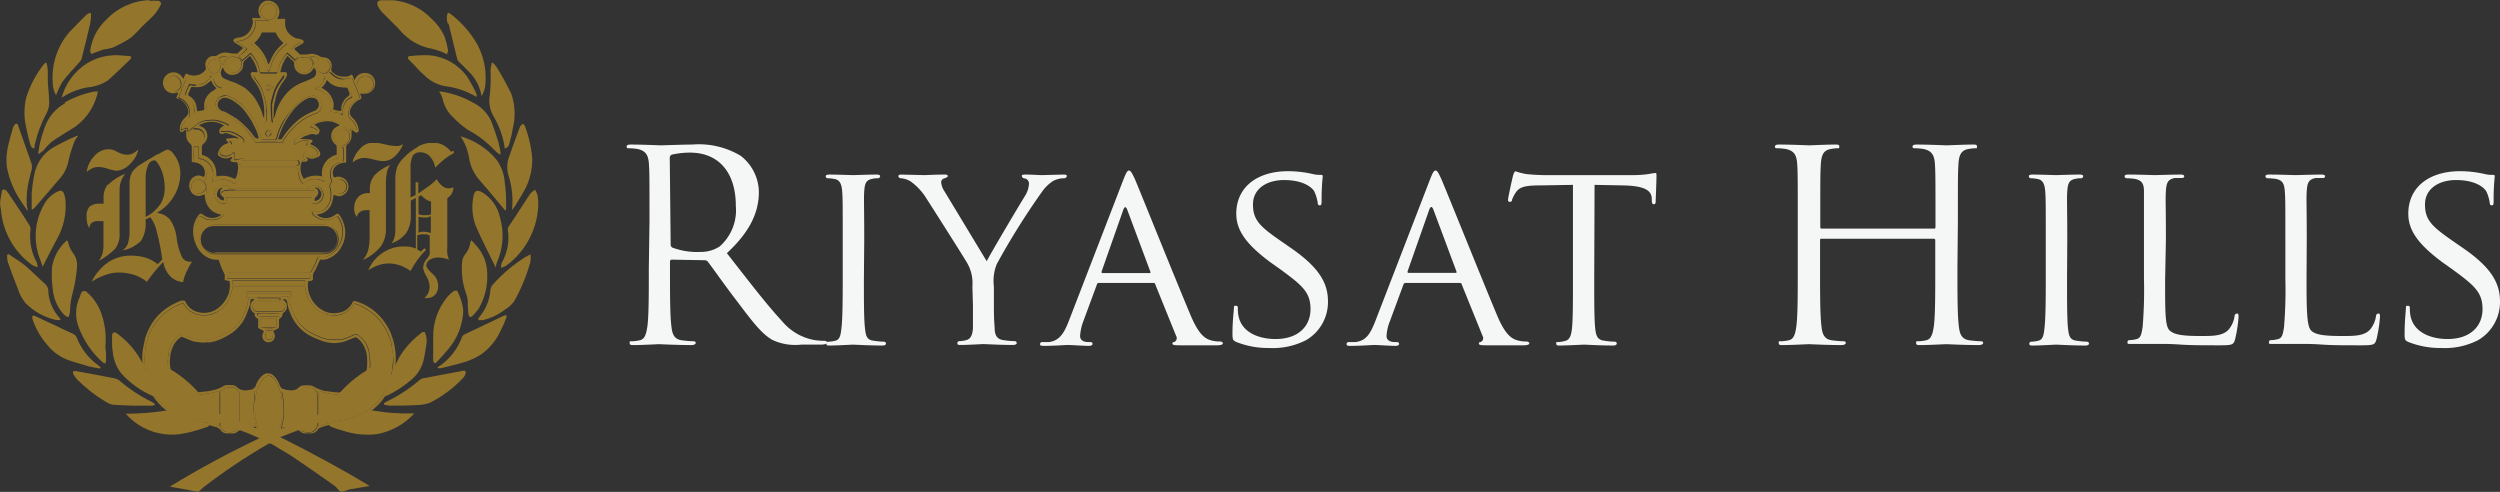 <svg xmlns="http://www.w3.org/2000/svg" xmlns:xlink="http://www.w3.org/1999/xlink" width="223.29" height="43.931" viewBox="0 0 223.29 43.931"><rect x="0" y="0" width="223.29" height="43.931" fill="#333333" stroke="none"/><defs><style>.a{fill:none;}.b{fill:#f5f7f6;}.c{clip-path:url(#a);}.d{fill:url(#b);}.e{clip-path:url(#c);}.f{fill:url(#d);}.g{clip-path:url(#e);}.h{fill:url(#f);}.i{clip-path:url(#g);}.j{fill:url(#h);}.k{clip-path:url(#i);}.l{fill:url(#j);}.m{clip-path:url(#k);}.n{fill:url(#l);}.o{clip-path:url(#m);}.p{fill:url(#n);}.q{clip-path:url(#o);}.r{fill:url(#p);}.s{clip-path:url(#q);}.t{fill:url(#r);}.u{clip-path:url(#s);}.v{fill:url(#t);}.w{clip-path:url(#u);}.x{fill:url(#v);}.y{clip-path:url(#w);}.z{fill:url(#x);}.aa{clip-path:url(#y);}.ab{fill:url(#z);}.ac{clip-path:url(#aa);}.ad{fill:url(#ab);}.ae{clip-path:url(#ac);}.af{fill:url(#ad);}.ag{clip-path:url(#ae);}.ah{fill:url(#af);}.ai{clip-path:url(#ag);}.aj{fill:url(#ah);}.ak{clip-path:url(#ai);}.al{fill:url(#aj);}.am{clip-path:url(#ak);}.an{fill:url(#al);}.ao{clip-path:url(#am);}.ap{fill:url(#an);}.aq{clip-path:url(#ao);}.ar{fill:url(#ap);}.as{clip-path:url(#aq);}.at{fill:url(#ar);}.au{clip-path:url(#as);}.av{fill:url(#at);}.aw{clip-path:url(#au);}.ax{fill:url(#av);}.ay{clip-path:url(#aw);}.az{fill:url(#ax);}.ba{clip-path:url(#ay);}.bb{fill:url(#az);}.bc{clip-path:url(#ba);}.bd{fill:url(#bb);}.be{clip-path:url(#bc);}.bf{fill:url(#bd);}.bg{clip-path:url(#be);}.bh{fill:url(#bf);}.bi{clip-path:url(#bg);}.bj{fill:url(#bh);}.bk{clip-path:url(#bi);}.bl{fill:url(#bj);}.bm{clip-path:url(#bk);}.bn{fill:url(#bl);}.bo{clip-path:url(#bm);}.bp{fill:url(#bn);}.bq{clip-path:url(#bo);}.br{fill:url(#bp);}.bs{clip-path:url(#bq);}.bt{fill:url(#br);}.bu{clip-path:url(#bs);}.bv{fill:url(#bt);}.bw{clip-path:url(#bu);}.bx{fill:url(#bv);}.by{clip-path:url(#bw);}.bz{fill:url(#bx);}.ca{clip-path:url(#by);}.cb{fill:url(#bz);}.cc{clip-path:url(#ca);}.cd{fill:url(#cb);}.ce{clip-path:url(#cc);}.cf{fill:url(#cd);}.cg{clip-path:url(#ce);}.ch{fill:url(#cf);}.ci{clip-path:url(#cg);}.cj{fill:url(#ch);}.ck{clip-path:url(#ci);}.cl{fill:url(#cj);}.cm{clip-path:url(#ck);}.cn{fill:url(#cl);}.co{clip-path:url(#cm);}.cp{fill:url(#cn);}.cq{clip-path:url(#co);}.cr{fill:url(#cp);}.cs{clip-path:url(#cq);}.ct{fill:url(#cr);}.cu{clip-path:url(#cs);}.cv{fill:url(#ct);}.cw{clip-path:url(#cu);}.cx{fill:url(#cv);}.cy{clip-path:url(#cw);}.cz{fill:url(#cx);}.da{clip-path:url(#cy);}.db{fill:url(#cz);}.dc{clip-path:url(#da);}.dd{fill:url(#db);}.de{clip-path:url(#dc);}.df{fill:url(#dd);}.dg{clip-path:url(#de);}.dh{fill:url(#df);}.di{clip-path:url(#dg);}.dj{fill:url(#dh);}.dk{clip-path:url(#di);}.dl{fill:url(#dj);}.dm{clip-path:url(#dk);}.dn{fill:url(#dl);}.do{clip-path:url(#dm);}.dp{fill:url(#dn);}.dq{clip-path:url(#do);}.dr{fill:url(#dp);}.ds{clip-path:url(#dq);}.dt{fill:url(#dr);}.du{clip-path:url(#ds);}.dv{fill:url(#dt);}.dw{clip-path:url(#du);}.dx{fill:url(#dv);}.dy{clip-path:url(#dw);}.dz{fill:url(#dx);}.ea{clip-path:url(#dy);}.eb{fill:url(#dz);}.ec{clip-path:url(#ea);}.ed{fill:url(#eb);}.ee{clip-path:url(#ec);}.ef{fill:url(#ed);}.eg{clip-path:url(#ee);}.eh{fill:url(#ef);}.ei{clip-path:url(#eg);}.ej{fill:url(#eh);}.ek{clip-path:url(#ei);}.el{fill:url(#ej);}.em{clip-path:url(#ek);}.en{fill:url(#el);}.eo{clip-path:url(#em);}.ep{fill:url(#en);}.eq{clip-path:url(#eo);}.er{fill:url(#ep);}.es{clip-path:url(#eq);}.et{fill:url(#er);}.eu{clip-path:url(#es);}.ev{fill:url(#et);}.ew{clip-path:url(#eu);}.ex{fill:url(#ev);}.ey{clip-path:url(#ew);}.ez{fill:url(#ex);}.fa{clip-path:url(#ey);}.fb{fill:url(#ez);}.fc{clip-path:url(#fa);}.fd{fill:url(#fb);}.fe{clip-path:url(#fc);}.ff{fill:url(#fd);}</style><clipPath id="a"><path class="a" d="M13.35,0a5.6,5.6,0,0,0-3.9,1.78A4.54,4.54,0,0,0,8.15,4c-.06.26-.19.56,0,.81.38-.14.73-.29,1.09-.4A5.25,5.25,0,0,0,10,4.26a10.85,10.85,0,0,0,1.65-.88,9,9,0,0,0,1-1c.37-.36.76-.69,1.11-1.07a4.51,4.51,0,0,0,.57-.85.26.26,0,0,0-.23-.4,4.48,4.48,0,0,0-.64,0h-.14"/></clipPath><linearGradient id="b" x1="-110.187" y1="94.883" x2="-110.034" y2="94.883" gradientUnits="objectBoundingBox"><stop offset="0" stop-color="#feca80"/><stop offset="0.19" stop-color="#ffd47f"/><stop offset="0.39" stop-color="#ffd47f"/><stop offset="1" stop-color="#93752c"/></linearGradient><clipPath id="c"><path class="a" d="M34.18,0c-.57,0-.59.31-.34.71a2.72,2.72,0,0,0,.29.38c.41.42.83.83,1.25,1.25a3.24,3.24,0,0,1,.36.38,4.8,4.8,0,0,0,2.48,1.55,6.25,6.25,0,0,1,1.71.57c0-.15.1-.27.08-.37a7.55,7.55,0,0,0-.3-1.18,4.9,4.9,0,0,0-1.22-1.67,5.45,5.45,0,0,0-4-1.63h-.35"/></clipPath><linearGradient id="d" x1="-115.343" y1="93.897" x2="-115.188" y2="93.897" xlink:href="#b"/><clipPath id="e"><path class="a" d="M23.89,6.21a4,4,0,0,0-.39-1.06,3.24,3.24,0,0,0-.85-1.06L22.5,4c-.09-.09-.09-.12,0-.2l.19-.17a1.76,1.76,0,0,0,.52-.86h1.58c.06.12.13.25.18.37a1.68,1.68,0,0,0,.47.55c.22.19.22.21,0,.38a3.62,3.62,0,0,0-1,1.18,4.12,4.12,0,0,0-.33.91,1.89,1.89,0,0,1-.09.21h0c-.08,0-.12,0-.14-.11M22.8,1.85a1.8,1.8,0,0,0,0,.22,1.62,1.62,0,0,1,0,.31,1.8,1.8,0,0,1-.58.92,1.27,1.27,0,0,1-.7.33l-.41.1.25.13c.2.13.39.25.58.39s.09.17,0,.26l-.15.15L21.34,5l.29.36.7-.64h.06a3.16,3.16,0,0,1,.79,1.54c0,.17.06.19.23.19h1.35a3.49,3.49,0,0,1,.9-1.77l.72.64c.08-.09.17-.18.24-.27a.11.11,0,0,0,0-.11,3.07,3.07,0,0,0-.26-.25L26,4.38a3.61,3.61,0,0,1,.91-.65c-.24-.07-.46-.11-.66-.19a1.54,1.54,0,0,1-.87-.83A1.48,1.48,0,0,1,25.21,2V1.86a2.8,2.8,0,0,0-.29,0h-.28a1.54,1.54,0,0,0-.56,0,.45.45,0,0,1-.22,0H22.8"/></clipPath><linearGradient id="f" x1="-124.945" y1="96.597" x2="-124.773" y2="96.597" xlink:href="#b"/><clipPath id="g"><path class="a" d="M24,.28a.79.79,0,0,0-.73.76.88.88,0,0,0,.74.73A.79.79,0,0,0,24.72,1,.72.72,0,0,0,24,.28h0"/></clipPath><linearGradient id="h" x1="-405.576" y1="287.676" x2="-404.914" y2="287.676" xlink:href="#b"/><clipPath id="i"><path class="a" d="M20.38,5.17a.67.67,0,0,0-.25.73.71.71,0,0,0,.54.56.66.66,0,0,0,.69-.22.67.67,0,0,0,.19-.49.93.93,0,0,0-.07-.33.5.5,0,0,0-.21-.26,1.84,1.84,0,0,0-.43-.09.687.687,0,0,0-.46.1"/></clipPath><linearGradient id="j" x1="-400.342" y1="290.196" x2="-399.684" y2="290.196" xlink:href="#b"/><clipPath id="k"><path class="a" d="M26.82,5.14a.42.42,0,0,0-.33.38v.15h0v.2a.72.72,0,0,0,.71.62.77.77,0,0,0,.66-1,.59.59,0,0,0-.52-.39h-.07a2.13,2.13,0,0,0-.44.07"/></clipPath><linearGradient id="l" x1="-384.931" y1="302.106" x2="-384.302" y2="302.106" xlink:href="#b"/><clipPath id="m"><path class="a" d="M28.9,5.32h-.15a.48.48,0,0,0-.45.33.37.37,0,0,0,.05.42.265.265,0,0,0,.09.2.34.34,0,0,0,.13.16.56.56,0,0,0,.63,0,.62.62,0,0,0,.26-.6.58.58,0,0,0-.52-.51h0"/></clipPath><linearGradient id="n" x1="-467.888" y1="338.976" x2="-467.088" y2="338.976" xlink:href="#b"/><clipPath id="o"><path class="a" d="M18.7,5.5a.64.64,0,0,0,.23,1,.54.54,0,0,0,.62-.21A1.58,1.58,0,0,0,19.68,6a.53.53,0,0,0-.1-.55.61.61,0,0,0-.46-.16h0a.51.51,0,0,0-.38.18"/></clipPath><linearGradient id="p" x1="-434.42" y1="338.152" x2="-433.657" y2="338.152" xlink:href="#b"/><clipPath id="q"><path class="a" d="M27.68,5.08a1,1,0,0,1,.36.74.137.137,0,0,0,.13-.09c0-.21.19-.32.31-.46A.86.86,0,0,0,27.89,5a.46.46,0,0,0-.21,0"/></clipPath><linearGradient id="r" x1="-609.488" y1="515.608" x2="-608.238" y2="515.608" xlink:href="#b"/><clipPath id="s"><path class="a" d="M19.62,5.16a.29.29,0,0,0-.08.08l.37.59a2.15,2.15,0,0,0,.1-.31c0-.11.09-.17.12-.25s.16-.12.15-.25a1.45,1.45,0,0,0-.66.14"/></clipPath><linearGradient id="t" x1="-607.787" y1="497.852" x2="-606.453" y2="497.852" xlink:href="#b"/><clipPath id="u"><path class="a" d="M23.92,5.63a3.72,3.72,0,0,0-.84-1.44,3.45,3.45,0,0,0-.28-.26.52.52,0,0,1-.1-.11,2.09,2.09,0,0,0,.67-.93h1.24a2.33,2.33,0,0,0,.68.92.62.62,0,0,1-.08.12,3.46,3.46,0,0,0-1,1.32L24,5.74s-.08-.07-.09-.11m-.73-2.91a1.76,1.76,0,0,1-.52.86l-.19.17c-.07.08-.07.11,0,.2l.15.14a3.24,3.24,0,0,1,.85,1.06,4,4,0,0,1,.39,1.06.13.13,0,0,0,.16.11,1.89,1.89,0,0,0,.09-.21,4.12,4.12,0,0,1,.33-.91,3.62,3.62,0,0,1,1-1.18c.22-.17.22-.19,0-.38A1.68,1.68,0,0,1,25,3.09c-.05-.12-.12-.25-.18-.37Z"/></clipPath><linearGradient id="v" x1="-215.322" y1="123.67" x2="-215.012" y2="123.67" xlink:href="#b"/><clipPath id="w"><path class="a" d="M33.41,15.69a1.84,1.84,0,0,0-.39,1.2,3.329,3.329,0,0,0,0,.35h-.15a1.16,1.16,0,0,0-.91.37,1.41,1.41,0,0,0-.34,1,1.25,1.25,0,0,0,.06.42,1.05,1.05,0,0,0,.19.34.68.68,0,0,1,.29-.47,1.09,1.09,0,0,1,.63-.14H33V21a4.8,4.8,0,0,1-.14,1.38,2.35,2.35,0,0,1-.47.84A4.4,4.4,0,0,0,34,22a2.67,2.67,0,0,0,.46-1.65v-3.8a5.56,5.56,0,0,1,.09-1.2,1.8,1.8,0,0,1,.3-.64,4.28,4.28,0,0,0-1.48,1m-1.19-2.47a2.63,2.63,0,0,0-.72,1.27h0a1.8,1.8,0,0,1,1-.42,3.53,3.53,0,0,1,.87.14,3.71,3.71,0,0,0,.84.15,1.47,1.47,0,0,0,1-.35A3.09,3.09,0,0,0,36,12.88a2.66,2.66,0,0,1-.39.14,2,2,0,0,1-.36,0,4.28,4.28,0,0,1-.95-.15,4.31,4.31,0,0,0-.93-.15,1.57,1.57,0,0,0-1.13.46m6,6.19a1,1,0,0,0,.23-.06V20.8h0a2,2,0,0,0-.52-.11,1.45,1.45,0,0,0-.3,0,1,1,0,0,0-.28.08V19.35a1.75,1.75,0,0,0,.33.06,2,2,0,0,0,.34,0,.83.83,0,0,0,.22,0m-.57-.21a1.36,1.36,0,0,1-.32-.08V17.55l.25-.12a1.7,1.7,0,0,0,.37.34,1.77,1.77,0,0,0,.5.23v1.12a.75.75,0,0,1-.24.08,1.09,1.09,0,0,1-.26,0,1.53,1.53,0,0,1-.3,0m-.36-6.1a5.18,5.18,0,0,0-1.3,1,2.42,2.42,0,0,0-.57.81,3.42,3.42,0,0,0-.16,1.24v4.27a2.82,2.82,0,0,1-.09.81,1.29,1.29,0,0,1-.27.5,2.8,2.8,0,0,0,1.34-.94,2.7,2.7,0,0,0,.4-1.58v-1.3l.45-.24v4.51a3.75,3.75,0,0,0-.54-.15A3.89,3.89,0,0,0,36,22a3.29,3.29,0,0,0-1.85.58,3.44,3.44,0,0,0-1.27,1.55,3.79,3.79,0,0,1,.9-.45,2.93,2.93,0,0,1,.93-.16,3.1,3.1,0,0,1,1,.17,3.62,3.62,0,0,1,.95.5,9.291,9.291,0,0,1,.62-1,8.769,8.769,0,0,1,.76-.89l-.14-.14-.33.3-.31-.2V21l.32-.08h.53a1.72,1.72,0,0,1,.26.1v1.66a1.36,1.36,0,0,1-.29.47,1.24,1.24,0,0,0-.3.75,2,2,0,0,0,.29.75,2,2,0,0,1,.29.92,1.37,1.37,0,0,1-.12.58,1.31,1.31,0,0,1-.35.46h.28a.92.92,0,0,0,.69-.3,1.17,1.17,0,0,0,.27-.8,1.44,1.44,0,0,0-.53-1.09q-.54-.49-.54-.72a.67.67,0,0,1,.36-.54A1.48,1.48,0,0,1,39.3,23a1.55,1.55,0,0,1,.35.05,2.17,2.17,0,0,1,.44.14,3,3,0,0,1-.15-.55,3.64,3.64,0,0,1,0-.6V17.69a1.29,1.29,0,0,0,.4-.41,1.21,1.21,0,0,0,.15-.54H40.4a.85.85,0,0,1-.89-.13A1.86,1.86,0,0,1,39,16a4.56,4.56,0,0,1-.65.57c-.3.22-.64.45-1,.7v-1h-.24v1.14l-.45.21v-2.5a2.56,2.56,0,0,1,.2-1.24.78.78,0,0,1,.69-.29,1.14,1.14,0,0,1,.84.37,1.84,1.84,0,0,1,.47,1,9,9,0,0,1,.9-.81,4.66,4.66,0,0,1,.81-.51l-.09-.19-.2.1a2.14,2.14,0,0,0-.75-.63,2,2,0,0,0-.93-.19,2.92,2.92,0,0,0-1.29.34"/></clipPath><linearGradient id="x" x1="-83.308" y1="31.979" x2="-83.197" y2="31.979" xlink:href="#b"/><clipPath id="y"><path class="a" d="M9.63,16.44a1.85,1.85,0,0,0-.39,1.25v.49H8.93a1.32,1.32,0,0,0-.95.27,1.22,1.22,0,0,0-.26.89,2.61,2.61,0,0,0,.06.59,1.53,1.53,0,0,0,.19.45.68.68,0,0,1,.21-.49.88.88,0,0,1,.57-.15h.48v2.1a2.87,2.87,0,0,1-.1.85,2,2,0,0,1-.33.61,6.28,6.28,0,0,0,1.48-1.09,2.11,2.11,0,0,0,.39-1.39V17a2.27,2.27,0,0,1,.11-.77,2.4,2.4,0,0,1,.4-.72,4.43,4.43,0,0,0-1.56,1M13,16a2.92,2.92,0,0,1,.21-1.24.64.64,0,0,1,.57-.45c.15,0,.34.26.58.76a4,4,0,0,1,.34,1.67,2.69,2.69,0,0,1-.39,1.49A3.6,3.6,0,0,1,13,19.37Zm1.1-2.26c-.52.29-1,.6-1.57.94a2.37,2.37,0,0,0-.77.73,2.1,2.1,0,0,0-.2,1.06v4a4,4,0,0,1-.14,1.26,1.53,1.53,0,0,1-.47.63,3.27,3.27,0,0,0,1.63-.85A2.77,2.77,0,0,0,13,19.86a.5.5,0,0,0,0-.15v-.13l.42-.19A3.22,3.22,0,0,1,14,20.71a17.89,17.89,0,0,1,.48,2.46l-.4.41A3.66,3.66,0,0,0,13,23a4.65,4.65,0,0,0-1.33-.18,3.62,3.62,0,0,0-2,.58,4.59,4.59,0,0,0-1.5,1.75,5.69,5.69,0,0,1,1.24-.61,3.62,3.62,0,0,1,1.17-.21,4.4,4.4,0,0,1,1.39.21,3.5,3.5,0,0,1,1.14.62h0a14.34,14.34,0,0,1,1.46-1.78,2.4,2.4,0,0,0,.6,1.26,1.82,1.82,0,0,0,1.17.55,3.87,3.87,0,0,1,.26-.83,9.93,9.93,0,0,1,.53-1H16.9a.77.77,0,0,1-.68-.47,5.63,5.63,0,0,1-.45-1.63,3.6,3.6,0,0,0-.59-1.65A1.82,1.82,0,0,0,14,19a4.14,4.14,0,0,0,1.54-1.51,4,4,0,0,0,.56-2A2.83,2.83,0,0,0,15.68,14c-.26-.43-.52-.65-.78-.65a7.14,7.14,0,0,0-.81.43m-5.65.12a2.53,2.53,0,0,0-.71,1.44A2.31,2.31,0,0,1,8.27,15a1.32,1.32,0,0,1,.51-.1,2.9,2.9,0,0,1,.86.17,3.24,3.24,0,0,0,.76.17,1.8,1.8,0,0,0,1.18-.58,2.6,2.6,0,0,0,.77-1.32,2.14,2.14,0,0,1-.53.37,1.27,1.27,0,0,1-.52.1,1.8,1.8,0,0,1-.82-.25,1.77,1.77,0,0,0-.77-.25,1.76,1.76,0,0,0-1.27.58"/></clipPath><linearGradient id="z" x1="-77.521" y1="37.384" x2="-77.415" y2="37.384" xlink:href="#b"/><clipPath id="aa"><path class="a" d="M32.86,33a9.93,9.93,0,0,0-3.58,3.53.74.74,0,0,1-.32.26l-4.7,1.82a.56.56,0,0,1-.44,0c-1.54-.61-3.1-1.19-4.64-1.8a.85.85,0,0,1-.39-.31,10.33,10.33,0,0,0-3.27-3.34,5.69,5.69,0,0,0-1.73-.74,3.6,3.6,0,0,0,.39,2A4.89,4.89,0,0,0,17,36.8c1.58.59,3.17,1.16,4.76,1.74.23.08.47.18.7.28l.7.31a86.941,86.941,0,0,0-8,4.32l2.54.47c.15-.13.34-.31.53-.46a52.169,52.169,0,0,1,5.66-3.79.35.35,0,0,1,.41,0c.55.35,1.12.67,1.66,1,1.32.89,2.62,1.79,3.92,2.71.21.14.35.47.56.52s.51-.15.77-.2c.6-.11,1.2-.2,1.81-.3-2.58-1.56-5.26-3-8-4.37,1.85-.72,3.7-1.42,5.56-2.07a6.49,6.49,0,0,0,2.79-1.7,3.84,3.84,0,0,0,1-3,14.617,14.617,0,0,0-1.43.64"/></clipPath><linearGradient id="ab" x1="-36.196" y1="36.712" x2="-36.147" y2="36.712" xlink:href="#b"/><clipPath id="ac"><path class="a" d="M5.81,9.21A3.89,3.89,0,0,0,4,11.32a12.4,12.4,0,0,0-.41,1.31c-.09.36-.13.72-.2,1.09h.08a2.76,2.76,0,0,0,.39-.28,6.94,6.94,0,0,1,.68-.74c.58-.42,1.21-.78,1.81-1.17.13-.09.28-.15.4-.25a5.16,5.16,0,0,0,2-3.17,8.34,8.34,0,0,0-3,1.05"/></clipPath><linearGradient id="ad" x1="-131.052" y1="79.533" x2="-130.866" y2="79.533" xlink:href="#b"/><clipPath id="ae"><path class="a" d="M39.5,8.71a3.12,3.12,0,0,0,.92,1.72,9,9,0,0,0,1.33,1.14,9.31,9.31,0,0,1,2.31,1.73,3.21,3.21,0,0,0,.55.48l.1-.06a7.92,7.92,0,0,0-.19-1c-.22-.69-.44-1.38-.72-2.05a3.52,3.52,0,0,0-1.59-1.53,8.17,8.17,0,0,0-3-1,2.47,2.47,0,0,1,.28.57"/></clipPath><linearGradient id="af" x1="-135.328" y1="79.137" x2="-135.146" y2="79.137" xlink:href="#b"/><clipPath id="ag"><path class="a" d="M41.11,12.14a6.26,6.26,0,0,1,.42.74,6.05,6.05,0,0,1,.35,1.17,3.83,3.83,0,0,0,.83,1.9c.68.78,1.35,1.57,2,2.36l.39.47.09-.06a2.329,2.329,0,0,0,0-.38,11.985,11.985,0,0,0-.12-2.07,3.91,3.91,0,0,0-.72-2,6.45,6.45,0,0,0-3.18-2.09h-.09"/></clipPath><linearGradient id="ah" x1="-175.839" y1="66.072" x2="-175.599" y2="66.072" xlink:href="#b"/><clipPath id="ai"><path class="a" d="M6.9,12.12a1.06,1.06,0,0,0-.19.06,20.54,20.54,0,0,0-2,1,3.58,3.58,0,0,0-1.65,2.35,15.43,15.43,0,0,0-.24,1.66c0,.5,0,1,0,1.51h.09c.08-.08.17-.15.24-.23.75-.87,1.51-1.74,2.25-2.62a3.1,3.1,0,0,0,.7-1.47,11.76,11.76,0,0,1,.55-1.78,2.21,2.21,0,0,1,.34-.5h-.1"/></clipPath><linearGradient id="aj" x1="-165.152" y1="66.483" x2="-164.914" y2="66.483" xlink:href="#b"/><clipPath id="ak"><path class="a" d="M42.28,17.52a4.76,4.76,0,0,0,.19,2.62c.54,1.26,1.19,2.48,1.8,3.75a2,2,0,0,1,.08-.41,5.86,5.86,0,0,0,.29-4.1,3.45,3.45,0,0,0-1.59-2.22.89.89,0,0,0-.39-.13c-.2,0-.33.16-.38.49"/></clipPath><linearGradient id="al" x1="-243.215" y1="62.685" x2="-242.869" y2="62.685" xlink:href="#b"/><clipPath id="am"><path class="a" d="M5.2,17.07A2.62,2.62,0,0,0,4,18.12a5.7,5.7,0,0,0-.38,5.16c.07.19.13.38.18.53.41-.8.82-1.63,1.27-2.45a6.08,6.08,0,0,0,.77-3.49,2.16,2.16,0,0,0-.15-.62.33.33,0,0,0-.3-.23.63.63,0,0,0-.21.05"/></clipPath><linearGradient id="an" x1="-222.601" y1="63.323" x2="-222.265" y2="63.323" xlink:href="#b"/><clipPath id="ao"><path class="a" d="M47,22.89a13.78,13.78,0,0,0-3,2.52.91.91,0,0,0-.21.48,4.19,4.19,0,0,1-1,2.43.67.67,0,0,0-.11.18v.09h.4a5.17,5.17,0,0,0,2-.94,2.82,2.82,0,0,0,.84-.76,15.79,15.79,0,0,0,1.45-3.54,2.39,2.39,0,0,0,0-.66l-.39.23"/></clipPath><linearGradient id="ap" x1="-155.433" y1="72.748" x2="-155.223" y2="72.748" xlink:href="#b"/><clipPath id="aq"><path class="a" d="M.62,22.74a2.59,2.59,0,0,0,.06.63c.29.82.58,1.63.91,2.43a3.76,3.76,0,0,0,.67,1.25A5.49,5.49,0,0,0,5,28.57a1.77,1.77,0,0,0,.4,0,.84.84,0,0,0-.09-.19,3.91,3.91,0,0,1-1-2.22.919.919,0,0,0-.25-.77c-.63-.56-1.22-1.17-1.86-1.71-.45-.37-1-.67-1.43-1l-.11.07"/></clipPath><linearGradient id="ar" x1="-146.067" y1="72.636" x2="-145.858" y2="72.636" xlink:href="#b"/><clipPath id="as"><path class="a" d="M40.05,2.08l.78,3.2a.7.7,0,0,0,.17.25c.32.32.66.63,1,1a3.87,3.87,0,0,1,1,2.06,2.46,2.46,0,0,0,.36-1.3,6.26,6.26,0,0,0-.75-3.35,9,9,0,0,0-2.37-2.7A1.73,1.73,0,0,0,40,1.11a1.25,1.25,0,0,0,0,1"/></clipPath><linearGradient id="at" x1="-199.28" y1="60.131" x2="-199.003" y2="60.131" xlink:href="#b"/><clipPath id="au"><path class="a" d="M6.54,33.14a.31.31,0,0,0,0,.26,1.81,1.81,0,0,0,.32.46,12.82,12.82,0,0,0,2.55,2,1.64,1.64,0,0,0,.72.28c1,.07,2.07.09,3.11.12a3.13,3.13,0,0,0,.59-.09s0-.08,0-.11a2.46,2.46,0,0,0-.27-.17A13.51,13.51,0,0,1,10.68,34a1,1,0,0,0-.46-.22c-1.15-.23-2.31-.44-3.46-.65H6.54"/></clipPath><linearGradient id="av" x1="-98.17" y1="136.061" x2="-98.034" y2="136.061" xlink:href="#b"/><clipPath id="aw"><path class="a" d="M41.38,33.1l-3.57.67a.62.62,0,0,0-.32.14,13.16,13.16,0,0,1-2.92,1.92c-.1.05-.19.12-.29.18v.11a2.65,2.65,0,0,0,.55.1c.84,0,1.68,0,2.52-.06a3.14,3.14,0,0,0,1.11-.23,11,11,0,0,0,2.89-2.18.93.93,0,0,0,.23-.41c0-.13,0-.25-.14-.25h-.07"/></clipPath><linearGradient id="ax" x1="-101.827" y1="135.198" x2="-101.691" y2="135.198" xlink:href="#b"/><clipPath id="ay"><path class="a" d="M7.88,1.2a.64.64,0,0,0-.19.13c-.5.5-1,1-1.49,1.51A6.19,6.19,0,0,0,4.7,7.37,2.16,2.16,0,0,0,5,8.5a6,6,0,0,1,.58-1.22c.45-.61,1-1.16,1.5-1.73a1,1,0,0,0,.19-.29c.27-1,.52-2.1.77-3.15a4.25,4.25,0,0,0,.09-.79c0-.12,0-.17-.1-.17a.18.18,0,0,0-.13.05"/></clipPath><linearGradient id="az" x1="-196.945" y1="61.088" x2="-196.657" y2="61.088" xlink:href="#b"/><clipPath id="ba"><path class="a" d="M7.21,26.21a1.4,1.4,0,0,1-.09.29A3.44,3.44,0,0,0,7,29.17a7.93,7.93,0,0,0,2.17,3.19.67.67,0,0,0,.21.09.63.63,0,0,0,.09-.25,5.984,5.984,0,0,0-.07-1.19,7.11,7.11,0,0,0-.35-3,4.51,4.51,0,0,0-1.38-2A.4.4,0,0,0,7.42,26c-.09,0-.16.08-.21.25"/></clipPath><linearGradient id="bb" x1="-239.878" y1="64.866" x2="-239.518" y2="64.866" xlink:href="#b"/><clipPath id="bc"><path class="a" d="M40.49,26a3.82,3.82,0,0,0-.55.51,5.5,5.5,0,0,0-1.26,3.58q0,1.05,0,2.1a.65.65,0,0,0,.08.22c.08,0,.19,0,.24-.09.37-.39.74-.79,1.08-1.21a5.6,5.6,0,0,0,1.29-3.41,5.12,5.12,0,0,0-.49-1.63.164.164,0,0,0-.17-.15.25.25,0,0,0-.17.08"/></clipPath><linearGradient id="bd" x1="-256.169" y1="64.881" x2="-255.802" y2="64.881" xlink:href="#b"/><clipPath id="be"><path class="a" d="M5.91,21.52a.22.22,0,0,0-.09.07,4,4,0,0,0-1.18,2.22,9.81,9.81,0,0,0,.06,2,3.85,3.85,0,0,0,1,2.28,2.11,2.11,0,0,0,.4.26,2.18,2.18,0,0,0,.14-.48A6.92,6.92,0,0,1,6.52,26a12.15,12.15,0,0,0,.34-2.09,1.79,1.79,0,0,0-.41-1.41,2.33,2.33,0,0,1-.34-.75,1,1,0,0,0-.1-.29h-.1"/></clipPath><linearGradient id="bf" x1="-278.579" y1="62.078" x2="-278.15" y2="62.078" xlink:href="#b"/><clipPath id="bg"><path class="a" d="M42,21.67a2.15,2.15,0,0,1-.5,1.08,1.17,1.17,0,0,0-.23.58,6.62,6.62,0,0,0,.39,3,1.93,1.93,0,0,1,.11.52,8.041,8.041,0,0,0,.06,1.2.39.39,0,0,0,.14.25s.17,0,.23-.1a5.43,5.43,0,0,0,.54-.63,5.76,5.76,0,0,0,.77-3.11,3.79,3.79,0,0,0-1-2.56l-.41-.45c-.07.12-.12.18-.12.23"/></clipPath><linearGradient id="bh" x1="-289.515" y1="61.464" x2="-289.093" y2="61.464" xlink:href="#b"/><clipPath id="bi"><path class="a" d="M36.61,5c-.22,0-.25.17-.09.33s.3.3.45.46a11.793,11.793,0,0,0,1,1,3.49,3.49,0,0,0,1.69.88,7.25,7.25,0,0,1,2.93,1,.54.54,0,0,0,0-.2,12,12,0,0,0-.87-1.62,4.66,4.66,0,0,0-3.49-1.93,3.24,3.24,0,0,0-.45,0,10.32,10.32,0,0,0-1.1.07"/></clipPath><linearGradient id="bj" x1="-120.084" y1="119.446" x2="-119.923" y2="119.446" xlink:href="#b"/><clipPath id="bk"><path class="a" d="M10.09,4.93A4.82,4.82,0,0,0,6.65,6.59,5.14,5.14,0,0,0,5.5,8.71,6.19,6.19,0,0,1,7.77,7.8a4,4,0,0,0,1.86-.63c.68-.6,1.32-1.24,2-1.88.12-.11.11-.28-.09-.3-.38,0-.75-.07-1.13-.07h-.28"/></clipPath><linearGradient id="bl" x1="-114.95" y1="118.823" x2="-114.789" y2="118.823" xlink:href="#b"/><clipPath id="bm"><path class="a" d="M1.29,11.14a.8.8,0,0,0-.15.29c-.13.45-.26.9-.37,1.35a5.62,5.62,0,0,0-.16,2.16,8,8,0,0,0,1.24,3c.18.28.38.56.57.85h.05a3.4,3.4,0,0,0-.09-.46,7.8,7.8,0,0,1,.25-2.45c.08-.44.32-.86.16-1.33L1.6,11.18a.152.152,0,0,0-.14-.15.22.22,0,0,0-.17.11"/></clipPath><linearGradient id="bn" x1="-263.686" y1="55.632" x2="-263.278" y2="55.632" xlink:href="#b"/><clipPath id="bo"><path class="a" d="M46.46,11.24c-.35.92-.68,1.83-1,2.75a2.56,2.56,0,0,0-.06,1.64,7.62,7.62,0,0,1,.32,3.12,3,3,0,0,0,.22-.28c.24-.39.49-.78.71-1.17a5.74,5.74,0,0,0,.88-3.14,11.28,11.28,0,0,0-.28-1.71,10.741,10.741,0,0,0-.38-1.22.3.3,0,0,0-.22-.17h0a.767.767,0,0,0-.16.18"/></clipPath><linearGradient id="bp" x1="-293.111" y1="56.309" x2="-292.685" y2="56.309" xlink:href="#b"/><clipPath id="bq"><path class="a" d="M43.91,5.61a5.35,5.35,0,0,0-.11.68,14.47,14.47,0,0,1-.06,2.18,2.8,2.8,0,0,0,.34,1.93,7.54,7.54,0,0,1,1,2.86c.25-.1.33-.17.42-.5a11.139,11.139,0,0,0,.31-1.39,5.42,5.42,0,0,0-.15-3A26,26,0,0,0,44.3,5.91a2.21,2.21,0,0,0-.3-.32h-.1"/></clipPath><linearGradient id="br" x1="-281.619" y1="57.168" x2="-281.209" y2="57.168" xlink:href="#b"/><clipPath id="bs"><path class="a" d="M4,5.64a.43.43,0,0,0-.1.09A9.65,9.65,0,0,0,2.34,8.67a5.81,5.81,0,0,0,0,2.75c.09.49.22,1,.35,1.46.05.18.14.35.38.37a1.217,1.217,0,0,1,.06-.47A10.7,10.7,0,0,1,4.15,10.1a2,2,0,0,0,.22-1.21c0-.53-.09-1.07-.11-1.61v-1a3.24,3.24,0,0,0-.12-.68H4.01"/></clipPath><linearGradient id="bt" x1="-273.39" y1="57.234" x2="-272.966" y2="57.234" xlink:href="#b"/><clipPath id="bu"><path class="a" d="M.15,17.13c-.07.32-.11.65-.15.9a2.229,2.229,0,0,0,.07.66,6.73,6.73,0,0,0,2.84,5,2.32,2.32,0,0,0,.44.16,1.34,1.34,0,0,0-.09-.46,4.71,4.71,0,0,1-.54-2.89.71.71,0,0,0-.09-.38c-.62-1-1.25-1.9-1.88-2.85A1.23,1.23,0,0,0,.53,17a.29.29,0,0,0-.2-.1c-.08,0-.16.07-.18.2"/></clipPath><linearGradient id="bv" x1="-202.203" y1="62.121" x2="-201.904" y2="62.121" xlink:href="#b"/><clipPath id="bw"><path class="a" d="M45,28.18l-3.55,1.69a.37.37,0,0,0-.18.19,5.46,5.46,0,0,1-2,2.61,1.24,1.24,0,0,1-.23.11c.12.08.14.1.17.1a.2.2,0,0,0,.13,0c.73-.18,1.47-.34,2.19-.57a6,6,0,0,0,1.41-.65,5.31,5.31,0,0,0,1.7-2,13.119,13.119,0,0,0,.59-1.33.2.2,0,0,0,0-.17h-.08a.18.18,0,0,0-.1,0"/></clipPath><linearGradient id="bx" x1="-120.372" y1="90.3" x2="-120.211" y2="90.3" xlink:href="#b"/><clipPath id="by"><path class="a" d="M47.35,17.28c-.65,1-1.29,2-1.93,2.95a.46.46,0,0,0-.08.25,4.52,4.52,0,0,1-.52,2.95,1.4,1.4,0,0,0-.09.47,1.65,1.65,0,0,0,.44-.16,7,7,0,0,0,2.9-5.69A6.341,6.341,0,0,0,48,17.4a3.13,3.13,0,0,0-.21-.46,1.91,1.91,0,0,0-.44.34"/></clipPath><linearGradient id="bz" x1="-215.511" y1="62.205" x2="-215.212" y2="62.205" xlink:href="#b"/><clipPath id="ca"><path class="a" d="M2.86,28.38a6.55,6.55,0,0,0,1.29,2.34,4.36,4.36,0,0,0,2.2,1.52c.53.16,1.06.33,1.6.48.32.08.65.13,1,.19a.126.126,0,0,1,.05-.1l-.27-.22a5.54,5.54,0,0,1-1.9-2.48.61.61,0,0,0-.27-.28L3.07,28.19a.53.53,0,0,0-.18,0c0,.08-.05.17,0,.23"/></clipPath><linearGradient id="cb" x1="-115.956" y1="89.905" x2="-115.793" y2="89.905" xlink:href="#b"/><clipPath id="cc"><path class="a" d="M10,30.08a5.16,5.16,0,0,0,.06,1.3,3.73,3.73,0,0,0,.7,1.89,8,8,0,0,0,2.92,2.11.86.86,0,0,0,.23.06.45.45,0,0,0,0-.08c-.29-.75-.59-1.5-.88-2.26a7.57,7.57,0,0,0-2.48-3.25.66.66,0,0,0-.36-.18c-.12,0-.19.13-.21.41"/></clipPath><linearGradient id="cd" x1="-176.146" y1="73.137" x2="-175.894" y2="73.137" xlink:href="#b"/><clipPath id="ce"><path class="a" d="M37.62,29.73a7.54,7.54,0,0,0-2,2.22,15.878,15.878,0,0,0-.75,1.68c-.24.59-.46,1.19-.71,1.83.16-.06.32-.1.45-.16a9.66,9.66,0,0,0,2.15-1.42A3.26,3.26,0,0,0,37.86,32c.09-.48.19-1,.24-1.44a2,2,0,0,0-.11-.76.179.179,0,0,0-.18-.18.31.31,0,0,0-.19.08"/></clipPath><linearGradient id="cf" x1="-180.967" y1="72.649" x2="-180.717" y2="72.649" xlink:href="#b"/><clipPath id="cg"><path class="a" d="M15,36.63a22.68,22.68,0,0,1-3.78.31A5.49,5.49,0,0,0,16,38.77c.32-.05.65-.11,1-.19q.73-.19,1.47-.45c.11,0,.2-.16.36-.3L18,37.69a7.7,7.7,0,0,1-2.82-1,.35.35,0,0,0-.2,0H15"/></clipPath><linearGradient id="ch" x1="-94.982" y1="173.487" x2="-94.851" y2="173.487" xlink:href="#b"/><clipPath id="ci"><path class="a" d="M32.88,36.68a6.52,6.52,0,0,1-2.07.83c-.48.12-1,.21-1.54.34.13.11.2.22.3.26a8.52,8.52,0,0,0,1,.33,7,7,0,0,0,3.12.32A6,6,0,0,0,37,36.91h-.2a17.64,17.64,0,0,1-3.24-.21,3,3,0,0,0-.42-.06.48.48,0,0,0-.22,0"/></clipPath><linearGradient id="cj" x1="-96.862" y1="178.672" x2="-96.732" y2="178.672" xlink:href="#b"/><clipPath id="ck"><path class="a" d="M25.13,38.07a4.36,4.36,0,0,0,.18-1,5.1,5.1,0,0,0,0-.78,8.52,8.52,0,0,0-.08-.87,3.67,3.67,0,0,0-.09-.43h.05l.3.1h.72a.48.48,0,0,0,.17,0c.09,0,.13,0,.13.07-.09.93,0,1.87,0,2.8v.35a2.77,2.77,0,0,0-1.4,0v-.13m-2.37-3.16a.67.67,0,0,1,0,.37s0,.07,0,.11a8.93,8.93,0,0,0-.07,1.46,2.01,2.01,0,0,0,.08.69,3.571,3.571,0,0,1,.13.52.34.34,0,0,1,0,.1h-.7a5,5,0,0,0-.66.1V35a.83.83,0,0,0,.5.09h.19a2.19,2.19,0,0,0,.59-.14m3.89.3a.4.4,0,0,1,.06-.27.81.81,0,0,1,.38-.3,1.25,1.25,0,0,1,.81,0,.55.55,0,0,1,.38.4,2,2,0,0,1,.06.48v2.3a.88.88,0,0,1-.27.6.58.58,0,0,1-.38.15,1.2,1.2,0,0,1-.65-.06.54.54,0,0,1-.39-.56V36.62h0V35.24m-6.6,3.3A.57.57,0,0,1,19.7,38c0-.47,0-1,0-1.43V35.19c0-.3.13-.43.41-.54a1.09,1.09,0,0,1,.85,0,.64.64,0,0,1,.42.58v2.6a.77.77,0,0,1-.07.37.89.89,0,0,1-.34.3,1.28,1.28,0,0,1-.47.1,1.22,1.22,0,0,1-.45-.1m3.52.66a2.31,2.31,0,0,1-.45-.71s0-.07,0-.09a1.86,1.86,0,0,1-.24-.72c-.09-.36,0-.72-.11-1.08a1.22,1.22,0,0,1,0-.27v-.32a4.5,4.5,0,0,1,.17-1.09,2.14,2.14,0,0,1,.12-.28c.1-.19.19-.4.29-.59a1,1,0,0,1,.58-.47.58.58,0,0,1,.36.1,1.2,1.2,0,0,1,.42.5,2.83,2.83,0,0,1,.17.4v.07a3,3,0,0,1,.16.37,5,5,0,0,1,.13.77,5.45,5.45,0,0,1,0,.7h0v.85a3.86,3.86,0,0,1-.12.57,1.09,1.09,0,0,1-.08.31,8.83,8.83,0,0,1-.43.8.9.9,0,0,1-.39.33.69.69,0,0,1-.2,0,.55.55,0,0,1-.4-.18M24,30.35a.38.38,0,0,1-.32-.2c0-.14-.06-.28.07-.39h0s.16-.22.31-.14a.48.48,0,0,1,.3.37.36.36,0,0,1-.35.38h0m-.32-1a1.68,1.68,0,0,1,.67,0c-.07.06-.11.16-.21.14a.38.38,0,0,0-.15,0h-.07a.23.23,0,0,1-.24-.14m-.17-.13c-.18,0-.23,0-.23-.22v-.57H24.7v.71a.23.23,0,0,1-.21.08h-1m-.31-1c-.17,0-.24-.09-.24-.29A17.64,17.64,0,0,1,25,28c0,.22,0,.3-.22.3H23.2m.2-1.35h1.49a.53.53,0,0,1,.48.2.43.43,0,0,1-.25.68,1.22,1.22,0,0,1-.27,0H23a.43.43,0,0,1-.45-.48.39.39,0,0,1,.29-.35,1.22,1.22,0,0,1,.46-.06h.09m-4.8,3.65a5.22,5.22,0,0,0,.57-.11,3.74,3.74,0,0,0,.66-.25c.22-.1.43-.23.64-.35a3.24,3.24,0,0,0,.88-.73,3.18,3.18,0,0,0,.63-1c.11-.28.23-.56.32-.86a4.51,4.51,0,0,0,.09-.55.45.45,0,0,1,.36,0,.68.68,0,0,0,0,1.23.42.42,0,0,0,.31.49v.82l.51.28-.1.25a.55.55,0,0,0,.29.71.59.59,0,0,0,.76-.33.61.61,0,0,0-.14-.62c.13-.07.24-.14.36-.19a.253.253,0,0,0,.18-.28v-.49a.22.22,0,0,1,.12-.22.32.32,0,0,0,.18-.27.32.32,0,0,1,.15-.24.51.51,0,0,0,.25-.5.52.52,0,0,0-.1-.4,1.81,1.81,0,0,0-.24-.24c.08-.08.18,0,.28,0a.72.72,0,0,1,.11.35,2.52,2.52,0,0,0,.1.46c.09.25.18.49.29.73a4,4,0,0,0,.79,1.08,4.13,4.13,0,0,0,.94.67,8.84,8.84,0,0,0,.84.36,3,3,0,0,0,.84.21,2.33,2.33,0,0,0,.79,0,1.865,1.865,0,0,0,.51-.11c.17-.05.53-.21.8-.31l.21-.08a1.81,1.81,0,0,1,.7.75,2.55,2.55,0,0,1,.3,1,6,6,0,0,1,0,1,3,3,0,0,1-.4,1.11,2.32,2.32,0,0,1-.54.63,1.42,1.42,0,0,1-.65.32,3.54,3.54,0,0,1-1,.13,6.43,6.43,0,0,1-1-.12.746.746,0,0,1-.43-.09,2.92,2.92,0,0,1-.73-.31.7.7,0,0,0-.36-.11,3.25,3.25,0,0,0-.54,0,.62.62,0,0,0-.45.19.82.82,0,0,1-.46.24,1.2,1.2,0,0,1-.42,0,1.83,1.83,0,0,1-.56-.13.46.46,0,0,1-.25-.3,2,2,0,0,0-.56-.88.73.73,0,0,0-1,0,2,2,0,0,0-.57.85.56.56,0,0,1-.54.42,1.76,1.76,0,0,1-.38.06,1,1,0,0,1-.76-.28.68.68,0,0,0-.49-.2H20.3a.63.63,0,0,0-.38.11,2.85,2.85,0,0,1-.79.32,4.23,4.23,0,0,1-.92.16c-.2,0-.39.06-.58.05a4.77,4.77,0,0,1-.83-.13,2,2,0,0,1-1.29-1.11,4.07,4.07,0,0,1-.26-.74,2.85,2.85,0,0,1-.06-1.16,2.71,2.71,0,0,1,.4-1.23,2.28,2.28,0,0,1,.61-.59l.88.36a1.43,1.43,0,0,0,.34.09,4.9,4.9,0,0,0,.76.08,1.4,1.4,0,0,0,.41-.05m4.47-3.75c-.06,0-.07-.06,0-.13h2c0,.07,0,.12-.06.13H23.06m-.93-.63H25.9a2.61,2.61,0,0,1,0,.28c0,.06-.06.12-.11.07a.33.33,0,0,0-.19,0h-.38a.4.4,0,0,0-.11,0,.61.61,0,0,1-.39.07H23.16a.4.4,0,0,1-.23-.05h-.56a1.32,1.32,0,0,0-.24,0ZM19.28,27.9a2.68,2.68,0,0,0,1.25-1.36,4.89,4.89,0,0,0,.24-.93h6.46a1.74,1.74,0,0,1,.05.22,2.57,2.57,0,0,0,.57,1.33,2.46,2.46,0,0,0,.58.58A2.39,2.39,0,0,0,29,28a2,2,0,0,0,1,.14,1.91,1.91,0,0,0,1.55-.93l.06-.09a.13.13,0,0,1,.15,0,3.169,3.169,0,0,1,.51.2,5.36,5.36,0,0,1,1.28.87,4.71,4.71,0,0,1,1.16,1.73A3.73,3.73,0,0,1,35,31a6.508,6.508,0,0,0,.13,1h0a3.8,3.8,0,0,1-.09,1,2.661,2.661,0,0,1-.12.56,6.15,6.15,0,0,1-.32.91,6,6,0,0,1-.34.67,4.82,4.82,0,0,1-1.08,1.26,4.2,4.2,0,0,1-.92.58,4,4,0,0,1-.82.3,3.791,3.791,0,0,0-.48.14l-.46.1-.49.09-.49.14a2.8,2.8,0,0,1-.28.06l-.79.22a1.48,1.48,0,0,1,0-.2V35.39a4.23,4.23,0,0,0,0-.48h.05a5.29,5.29,0,0,0,2.23.3A2.22,2.22,0,0,0,32.59,34a3.26,3.26,0,0,0,.36-.89,2.94,2.94,0,0,0,0-1.32v-.15a2.34,2.34,0,0,0-.9-1.64c-.11-.1-.25-.2-.42-.09a.69.69,0,0,1-.15.07c-.22.1-.45.2-.68.28a2.71,2.71,0,0,1-.51.1h-.75a3,3,0,0,1-.9-.22,5.79,5.79,0,0,1-.91-.42A3.52,3.52,0,0,1,26.2,28a8.45,8.45,0,0,1-.28-.85,2.287,2.287,0,0,0-.11-.49c.2-.09.2-.09.2-.27v-.27a.25.25,0,0,0,0-.07H22.2c-.2,0-.23,0-.23.24v.07c0,.15,0,.26.2.28a2.83,2.83,0,0,1-.08.52,5,5,0,0,1-.3.85,3.42,3.42,0,0,1-1.05,1.36,8.4,8.4,0,0,1-.84.53,2.49,2.49,0,0,1-.45.18q-.33.12-.66.21a.35.35,0,0,1-.11,0,4.87,4.87,0,0,1-1.08,0,3.82,3.82,0,0,1-.66-.19c-.15,0-.3-.13-.45-.19h-.1c-.15-.09-.2-.07-.36,0a2,2,0,0,0-.74.83,2.44,2.44,0,0,0-.21.61A5,5,0,0,0,15,32.82a2.85,2.85,0,0,0,.45,1.31,3.19,3.19,0,0,0,.61.66,1.83,1.83,0,0,0,.34.18,1.54,1.54,0,0,0,.56.18,4.2,4.2,0,0,0,1.54,0l.51-.09.5-.16h.09a.35.35,0,0,1,0,.15.74.74,0,0,0,0,.36v2.45a1.76,1.76,0,0,1,0,.19,1.362,1.362,0,0,1-.45-.12l-.42-.13a1.006,1.006,0,0,1-.5-.09l-.29-.08L17,37.4l-.63-.16a3.68,3.68,0,0,1-1-.43,4.84,4.84,0,0,1-1.56-1.56,6,6,0,0,1-.73-1.78,5.69,5.69,0,0,1-.14-2,3,3,0,0,1,.13-.78c.07-.2.1-.42.17-.63a4.73,4.73,0,0,1,.82-1.45,4.2,4.2,0,0,1,.73-.73,4.65,4.65,0,0,1,1-.62l.56-.22.14.2a1.64,1.64,0,0,0,.72.66,2.55,2.55,0,0,0,.55.19,2.5,2.5,0,0,0,.47.05h.06a2.17,2.17,0,0,0,1-.27M20.76,25h6.45a.77.77,0,0,1,0,.45H20.76Zm.16-.1h-.61v-.07c0-.31,0-.32.29-.32h7.08a.85.85,0,0,1,0,.39h-.2a1.81,1.81,0,0,0-.23,0H20.92m-3.79-8a.63.63,0,0,1,.93-.78.71.71,0,0,1,.31.35.37.37,0,0,1,0,.4l-.12.15a.6.6,0,0,1-.51.25h0a.56.56,0,0,1-.54-.37m13.16.37a.73.73,0,0,1-.67-.53.5.5,0,0,1,.23-.56l.25-.13a.54.54,0,0,1,.64.16.62.62,0,0,1-.41,1.06h0m-8.95-2.78a.92.92,0,0,1,.1-.2h5a.19.19,0,0,1,.2.19v.22a.59.59,0,0,1-.38.12H21.66a.3.3,0,0,1-.32-.33m9.31-1.38a3,3,0,0,1,0,1.32,1.23,1.23,0,0,0-.72.25.85.85,0,0,0-.39.7,1.15,1.15,0,0,0,.06.61.31.31,0,0,1,0,.28.61.61,0,0,0-.07.61,2.6,2.6,0,0,1,0,1,1.58,1.58,0,0,1-.23.47,1.15,1.15,0,0,1-1.12.53h-.25a.14.14,0,0,0,0,.19,1.51,1.51,0,0,0,1.51.53,1.48,1.48,0,0,0,.6-.27c.1-.06.14,0,.19.05a2.24,2.24,0,0,1,.39,1.39,2.57,2.57,0,0,1-.42,1.31,2,2,0,0,1-1.05.83,1.43,1.43,0,0,1-.51,0c-.21,0-.2,0-.28.17a6.2,6.2,0,0,1-.56,1.16c-.05.07-.08.1-.16.1H20.49a.33.33,0,0,1-.33-.2,4.72,4.72,0,0,1-.47-1,.31.31,0,0,1-.05-.1.14.14,0,0,0-.19-.12,1.26,1.26,0,0,1-.87-.16,2,2,0,0,1-.88-.92,2.06,2.06,0,0,1-.26-.85,2.73,2.73,0,0,1-.05-.4,2.2,2.2,0,0,1,.37-1.19c.12-.15.12-.15.28-.05a1.55,1.55,0,0,0,1.43.16,1.11,1.11,0,0,0,.5-.36.24.24,0,0,0,0-.29h-.41a1.2,1.2,0,0,1-.93-.64,1.64,1.64,0,0,1-.23-1c0-.16.05-.32.06-.48a.72.72,0,0,0-.13-.58.15.15,0,0,1,0-.16.94.94,0,0,0,.11-.48,1,1,0,0,0-.32-.79,1.3,1.3,0,0,0-.83-.33,6.47,6.47,0,0,1,0-1.32h.45v1a1.82,1.82,0,0,0,.35.12,1.23,1.23,0,0,1,.62.43A1.46,1.46,0,0,1,19,15.82.93.93,0,0,1,19,16a.57.57,0,0,0,0,.14c0,.1.06.13.16.09s.19-.1.29-.13a1.4,1.4,0,0,1,1.1.08l.44.24a1.06,1.06,0,0,0,.29-.45,2.6,2.6,0,0,0,.16-.83.76.76,0,0,0,0-.15h5.17a1.463,1.463,0,0,0,.07.55,1.55,1.55,0,0,0,.36.85h.06a1.58,1.58,0,0,1,1.9-.18h0l.09-.11a1.31,1.31,0,0,1,.08-1.27,1.43,1.43,0,0,1,1.08-.72v-.78c0-.22,0-.22.22-.21h.21m-.48-.22a1.7,1.7,0,0,0-.14-.1.71.71,0,0,1-.29-.58.765.765,0,0,1,.75-.71.594.594,0,0,1,.7.61v.05a.76.76,0,0,1-.5.8.64.64,0,0,1-.23,0,.39.39,0,0,1-.29-.12m-13.38-.63v-.09a.67.67,0,0,1,.49-.69h.06a2.34,2.34,0,0,0,.26,0,.7.7,0,0,1,.57,1,.78.78,0,0,1-.16.2c-.12.09-.22.22-.38.24h-.08a.78.78,0,0,1-.76-.73m2.48,3.46a1.69,1.69,0,0,0-.54-1.4,1.51,1.51,0,0,0-.74-.39V13.2a.4.4,0,0,1,.15-.38.88.88,0,0,0,.29-1,.8.8,0,0,0-.52-.54l-.19-.09a2.12,2.12,0,0,1,2.25,0l-.19.13a.5.5,0,0,0-.23.32.27.27,0,0,0,.09.28.23.23,0,0,0,.27,0,.54.54,0,0,1,.43,0c.27.09.53.21.8.32a1,1,0,0,1,.13.11.36.36,0,0,1-.14,0,1.27,1.27,0,0,0-.67,0h-.17c-.13,0-.16.1-.09.2l.17.18a.5.5,0,0,1-.14.08,1.11,1.11,0,0,0-.78.79c-.06.18-.05.25.11.35a1,1,0,0,0,1.07.06h.06c.07.17-.23.19-.13.38a1.07,1.07,0,0,0,.27.08,1.6,1.6,0,0,0,.31,0,1.34,1.34,0,0,1,.07.68,2.867,2.867,0,0,1-.11.57h0c-.1.27-.13.29-.38.16a2.08,2.08,0,0,0-1.3-.15h-.07c-.06,0-.06,0-.05-.11m9.16-3.8a.23.23,0,0,0,0-.3,1.11,1.11,0,0,0-.42-.38,1.43,1.43,0,0,1,.7-.26,1.85,1.85,0,0,1,1.53.27c0,.08-.07.1-.13.11a.92.92,0,0,0-.6.82,1,1,0,0,0,.39.82s.1.09.1.14v.77a1.7,1.7,0,0,0-1.3,1.94,2.09,2.09,0,0,0-1.63.22,1.63,1.63,0,0,1-.19-1.54h.23a.3.3,0,0,0,.13,0,.37.37,0,0,0,.18-.11c.05-.07,0-.13-.07-.18l-.1-.12h0l.22.08a.73.73,0,0,0,.63,0l.27-.1a.3.3,0,0,0,.14-.41A1.23,1.23,0,0,0,28,13l-.14-.06-.18-.09.18-.18c.08-.1.05-.18-.06-.2a5.32,5.32,0,0,0-.56-.06,1.33,1.33,0,0,0-.28,0H26.8a1.71,1.71,0,0,1,.7-.35.8.8,0,0,1,.45-.1.87.87,0,0,1,.22.05h.12a.22.22,0,0,0,.17-.1m3.43-4.43a.77.77,0,0,1,.75-.72.73.73,0,0,1,.72.77.7.7,0,0,1-.74.69h0a.72.72,0,0,1-.7-.74m-17.18,0a.75.75,0,0,1,.75-.73.76.76,0,0,1,.7.82.653.653,0,0,1-.21.43.77.77,0,0,1-.54.22h0a.71.71,0,0,1-.68-.74m14.39-.9a.51.51,0,0,0,.25-.11c.08-.06.13,0,.19,0a1.59,1.59,0,0,0,.64.45,1.38,1.38,0,0,0,.94.06h.17a.11.11,0,0,1,.15.08c.11.26.23.51.34.77s.08.26.14.39a3.45,3.45,0,0,0,.14.34.94.94,0,0,1,0,.16,2.13,2.13,0,0,0-.59.43,1.4,1.4,0,0,0-.38,1.18.5.5,0,0,0,.18.29,1.61,1.61,0,0,1,.49.66.5.5,0,0,1,.05.32c-.19,0-.31-.28-.54-.14v.25l-.11-.09a.9.9,0,0,0-.19-.16c-.26-.1-.41-.34-.64-.47a3,3,0,0,0-.45-.2,2,2,0,0,0-.76-.09,2.36,2.36,0,0,0-.65.14,4.93,4.93,0,0,0-.54.19l-.16.07a.135.135,0,0,0-.12.16c.02.09.1.09.17.1a.79.79,0,0,1,.45.26v.12h-.14a1.86,1.86,0,0,0-.81.08,3.06,3.06,0,0,0-1,.57c-.14.13-.13.29-.08.49a.84.84,0,0,0,.16-.07,1.26,1.26,0,0,1,1.08-.24c0,.12-.2.21-.12.37s.35.11.52.18a.85.85,0,0,1,.46.55.14.14,0,0,1-.07.17.76.76,0,0,1-.93-.07c-.06-.06-.13-.1-.19-.15-.27.21-.06.44,0,.66a.59.59,0,0,1-.46-.05.73.73,0,0,0-.32-.06H22a2,2,0,0,0-.85.11c-.09,0-.17.06-.26,0,0-.22.16-.45-.06-.66a.83.83,0,0,1-1.17.19.59.59,0,0,1,.22-.51,1.23,1.23,0,0,1,.62-.3c.19,0,.2-.09.09-.25l-.12-.17a2.48,2.48,0,0,1,.67,0,2.39,2.39,0,0,1,.54.3.23.23,0,0,0,.08-.25c0-.26-.25-.35-.42-.47a2.84,2.84,0,0,0-.89-.39,1.14,1.14,0,0,0-.37,0h-.36c.06-.21.25-.34.61-.42.05-.16.05-.16-.07-.22a4.17,4.17,0,0,0-1-.35,2.38,2.38,0,0,0-.65,0,1.77,1.77,0,0,0-1.21.49.91.91,0,0,1-.26.19,1.66,1.66,0,0,0-.3.22l-.13.08v-.25a.3.3,0,0,0-.29,0,2,2,0,0,1-.26.16.66.66,0,0,1,0-.2,1.84,1.84,0,0,1,.55-.82.4.4,0,0,0,.17-.32,1.38,1.38,0,0,0-.74-1.45.286.286,0,0,1-.21-.16c-.02-.07.06-.15.08-.24a6.62,6.62,0,0,0,.24-.62,2.11,2.11,0,0,1,.16-.34l.15-.37L16.65,7c.2,0,.39.08.57.09a1.58,1.58,0,0,0,1.22-.52c.12-.13.12-.12.28,0a.79.79,0,0,0,.73,0h.07a.92.92,0,0,0,.33.58,2.79,2.79,0,0,0,.33.19l.71.27a3.26,3.26,0,0,1,1.22.81,3.83,3.83,0,0,1,.77,1.1c.1.23.2.46.28.69s.13.42.2.63a.64.64,0,0,0,.08.14c.24,0,.27,0,.32-.23a3.12,3.12,0,0,0,0-.91A4,4,0,0,0,23.68,9c-.07-.2-.11-.41-.17-.61A3.28,3.28,0,0,0,22.8,7.1a.92.92,0,0,1-.19-.37H23a1.43,1.43,0,0,0,.22,0,1,1,0,0,1,.17,0h1.22a.73.73,0,0,1,.2,0h.58a.516.516,0,0,1-.12.32c-.06.09-.27.36-.39.55a2.93,2.93,0,0,0-.37.85c-.07.27-.15.54-.21.81a1.5,1.5,0,0,0,0,.29,3,3,0,0,0,0,.43,4.1,4.1,0,0,0,.06.86c.06.28.08.18.19.18s.16-.05.2-.19a5.69,5.69,0,0,1,1-2.1,3.06,3.06,0,0,1,1.35-1c.31-.11.61-.25.92-.38a.88.88,0,0,0,.57-.72h.06a.53.53,0,0,0,.29.08h.26M18.93,6.5a.64.64,0,0,1-.23-1,.51.51,0,0,1,.42-.18.61.61,0,0,1,.46.16.53.53,0,0,1,.1.55,1.58,1.58,0,0,1-.13.26.53.53,0,0,1-.45.24h-.17m10-1.18a.57.57,0,0,1,.56.51.62.62,0,0,1-.26.6.56.56,0,0,1-.63,0,.34.34,0,0,1-.13-.16.2.2,0,0,0-.09-.2.37.37,0,0,1-.05-.42.48.48,0,0,1,.45-.33h.15m-2.42.55V5.7h0V5.52a.42.42,0,0,1,.33-.38,1.43,1.43,0,0,1,.51-.06.59.59,0,0,1,.52.39.77.77,0,0,1-.66,1h0a.72.72,0,0,1-.7-.62m-5.81.59a.71.71,0,0,1-.54-.56.67.67,0,0,1,.25-.73c.12-.11.28-.09.46-.1a1.84,1.84,0,0,1,.43.09.5.5,0,0,1,.21.26.93.93,0,0,1,.07.33.67.67,0,0,1-.19.49.7.7,0,0,1-.52.25H20.7m3.73,4v-.39a4.29,4.29,0,0,1,.15-1.18,4.71,4.71,0,0,1,.32-1,4,4,0,0,1,.45-.7,3.23,3.23,0,0,0,.27-.44.24.24,0,0,0,0-.09c0-.18,0-.23-.2-.24h-.39A3.4,3.4,0,0,1,25.64,5a.137.137,0,0,1,.12.07,2.053,2.053,0,0,0,.39.35.27.27,0,0,1,.11.25.93.93,0,0,0,.2.64.94.94,0,0,0,1,.28,1.06,1.06,0,0,0,.56-.56.51.51,0,0,1,.19.57.6.6,0,0,1-.31.37c-.23.1-.45.21-.68.3a3.68,3.68,0,0,0-1.88,1.36,4.48,4.48,0,0,0-.66,1.24c-.06.19-.11.38-.18.57a1.59,1.59,0,0,1-.11.16c0-.08,0-.13,0-.17m-3-4a.77.77,0,0,0,.32-.68.41.41,0,0,1,.16-.37c.12-.09.22-.22.34-.33L22.34,5A3.31,3.31,0,0,1,23,6.43a.66.66,0,0,1-.28,0,.45.45,0,0,0-.35.08,1,1,0,0,0,.2.54l.23.3a4,4,0,0,1,.63,1.38,5,5,0,0,1,.15,1.68.31.31,0,0,1,0,.15,2.721,2.721,0,0,1-.11-.25,4.31,4.31,0,0,0-.4-1,3.85,3.85,0,0,0-1.32-1.54c-.22-.14-.47-.25-.7-.37A10,10,0,0,1,20,7a.58.58,0,0,1-.22-.77c0-.05.05-.11.09-.18s.07,0,.08.08a.83.83,0,0,0,.62.54.91.91,0,0,0,.23,0,.87.87,0,0,0,.56-.21m6.28-1.41a.8.8,0,0,1,.8.19c-.12.14-.29.25-.31.46,0,0-.06,0-.13.09a1,1,0,0,0-.36-.74m-8.14.16a.29.29,0,0,1,.08-.08,1.45,1.45,0,0,1,.7-.13c0,.13-.11.16-.15.25s-.12.14-.12.25a2.151,2.151,0,0,1-.1.31l-.37-.59M24.05,1.9a1.54,1.54,0,0,1,.56,0h.28a2.8,2.8,0,0,1,.29,0s0,.1,0,.14a1.48,1.48,0,0,0,.15.72,1.54,1.54,0,0,0,.87.83c.2.08.42.12.66.19a3.61,3.61,0,0,0-.91.65l.37.37a3.07,3.07,0,0,1,.26.25.11.11,0,0,1,0,.11c-.07.09-.16.18-.24.27l-.72-.64a3.49,3.49,0,0,0-.9,1.77H23.41c-.17,0-.19,0-.23-.19a3.16,3.16,0,0,0-.79-1.54h-.06l-.7.64L21.34,5l.41-.36.15-.15c.09-.09.1-.18,0-.26s-.38-.26-.58-.39l-.25-.13.41-.1a1.27,1.27,0,0,0,.7-.33,1.8,1.8,0,0,0,.58-.92,1.62,1.62,0,0,0,0-.31,1.8,1.8,0,0,1,0-.22h1.03a1.16,1.16,0,0,0,.18,0h0M23.26,1A.79.79,0,0,1,24,.28a.72.72,0,0,1,.73.71.79.79,0,0,1-.72.78h0A.89.89,0,0,1,23.26,1m.71-1a1.23,1.23,0,0,0-.29.08.93.93,0,0,0-.46,1.39,1.391,1.391,0,0,0,.06.13,2.11,2.11,0,0,1-.35,0,1.89,1.89,0,0,0-.41,0,.4.4,0,0,0,.05.24,1,1,0,0,1,0,.24,3.22,3.22,0,0,1-.14.44,1.38,1.38,0,0,1-1.16.83,1.11,1.11,0,0,0-.26.07c-.21.07-.24.21-.07.36a2.8,2.8,0,0,0,.34.21l.43.28-.52.5a.15.15,0,0,1-.11,0,2.938,2.938,0,0,1-.66-.05,1.19,1.19,0,0,0-1,.19.44.44,0,0,1-.31.09.62.62,0,0,0-.42.09.79.79,0,0,0-.32.93.25.25,0,0,1,0,.17,1.19,1.19,0,0,1-.75.51,1.32,1.32,0,0,1-1-.15c-.15.13-.15.35-.29.49V6.98a.94.94,0,1,0-1.6.97.89.89,0,0,0,1,.33.9.9,0,0,1,.18,0c-.06.16-.11.3-.17.44l.11.08h.05a1.47,1.47,0,0,1,.85.89.61.61,0,0,1-.12.7.3.3,0,0,1-.08.08,1.58,1.58,0,0,0-.37.48,1.17,1.17,0,0,0-.12.69c0,.14.13.19.26.12l.18-.14a.63.63,0,0,1,.12-.07c0,.19,0,.34,0,.5a.93.93,0,0,0,.33.75.41.41,0,0,1,.17.38v1.29a1.43,1.43,0,0,1,.74.18,1.1,1.1,0,0,1,.18.14.92.92,0,0,1,.22.87c0,.11-.09.14-.19.09a.73.73,0,0,0-.7,0,.84.84,0,0,0-.47.71A.76.76,0,0,0,17,17a.69.69,0,0,0,.28.35.87.87,0,0,0,.5.15,1.33,1.33,0,0,0,.37-.12h.13a1.91,1.91,0,0,0,.17.82,1.86,1.86,0,0,0,.52.66,2.61,2.61,0,0,0,.79.31,1.29,1.29,0,0,1-.77.29,1.35,1.35,0,0,1-.88-.31c-.19-.15-.27-.09-.38.05a2.27,2.27,0,0,0-.49,1.31,2.85,2.85,0,0,0,.25,1.32,2.32,2.32,0,0,0,.9,1.08,1.75,1.75,0,0,0,.94.28h.16a.66.66,0,0,1,.08.13A5.33,5.33,0,0,0,20,24.38a.37.37,0,0,1,.06.25V25l.43.1a2.36,2.36,0,0,1,0,.75,1.72,1.72,0,0,1-.11.46,2.82,2.82,0,0,1-.92,1.21,2.07,2.07,0,0,1-1.9.31,1.63,1.63,0,0,1-1-.88.17.17,0,0,0-.16-.11.59.59,0,0,0-.23,0,6,6,0,0,0-.85.39,5.88,5.88,0,0,0-.92.65,4.64,4.64,0,0,0-1.05,1.36,5.32,5.32,0,0,0-.35.82c-.09.25-.11.52-.18.78a4.27,4.27,0,0,0-.12,1,5.58,5.58,0,0,0,.19,1.72,8.28,8.28,0,0,0,.42,1.18,5.71,5.71,0,0,0,.84,1.27,4.62,4.62,0,0,0,1.55,1.15,5.42,5.42,0,0,0,1.37.41l.41.09.51.14.56.12.75.22a.7.7,0,0,1,.39.26.66.66,0,0,0,.54.3h.6a.56.56,0,0,0,.35-.13,1,1,0,0,1,.55-.25,2.81,2.81,0,0,1,1,0,.29.29,0,0,1,.24.19,2.18,2.18,0,0,0,.56.81.72.72,0,0,0,.52.2.79.79,0,0,0,.48-.2,2,2,0,0,0,.53-.79.34.34,0,0,1,.3-.22,2.9,2.9,0,0,1,.93,0,.89.89,0,0,1,.52.22.64.64,0,0,0,.45.17,3.23,3.23,0,0,1,.44,0,.78.78,0,0,0,.7-.36.36.36,0,0,1,.1-.11,2.54,2.54,0,0,1,.46-.17c.38-.09.74-.21,1.12-.27s.47-.13.71-.15h.05l.46-.12a.684.684,0,0,0,.43-.1,5.57,5.57,0,0,0,1.25-.61,5.68,5.68,0,0,0,.8-.67,4.28,4.28,0,0,0,.64-.83,6.17,6.17,0,0,0,.51-1,3.83,3.83,0,0,0,.27-.95c0-.25.1-.49.12-.74a6.47,6.47,0,0,0-.08-1.7,5.33,5.33,0,0,0-.28-1,4.63,4.63,0,0,0-.62-1.16,4.76,4.76,0,0,0-1.82-1.57,2.829,2.829,0,0,0-.4-.17,2,2,0,0,0-.41-.14c-.15,0-.19,0-.25.14a1.62,1.62,0,0,1-1.22.9,2,2,0,0,1-1.09-.06,2.68,2.68,0,0,1-.68-.38,3,3,0,0,1-.62-.71,3.11,3.11,0,0,1-.26-.59,2.39,2.39,0,0,1-.09-.92.59.59,0,0,1,0-.14l.3-.05a.18.18,0,0,0,.14-.2.66.66,0,0,0,0-.14.64.64,0,0,1,.14-.5l.07-.11c.14-.31.29-.62.43-.94h.12a1.09,1.09,0,0,0,.62-.1,2.15,2.15,0,0,0,.95-.71,2.83,2.83,0,0,0,.53-1.22A2.45,2.45,0,0,0,30.71,20a2.92,2.92,0,0,0-.33-.72c-.19-.25-.25-.27-.49-.08a1.47,1.47,0,0,1-.69.27,1.22,1.22,0,0,1-.91-.29.85.85,0,0,1,.24-.08.71.71,0,0,0,.32-.1,1.49,1.49,0,0,0,.79-.9,3.87,3.87,0,0,0,.13-.59.66.66,0,0,1,0-.11,1.73,1.73,0,0,1,.31.08.61.61,0,0,0,.56-.07A.84.84,0,0,0,31,16.23a.78.78,0,0,0-.53-.41.66.66,0,0,0-.53,0,.42.42,0,0,1-.14,0,1.92,1.92,0,0,1-.09-.32.84.84,0,0,1,.25-.65,1.22,1.22,0,0,1,.77-.33c.16,0,.18,0,.18-.18V13.12a.228.228,0,0,1,.07-.2,1,1,0,0,0,.41-.84v-.35c0-.12,0-.12.08-.11a2.23,2.23,0,0,0,.3.2.18.18,0,0,0,.16,0,.26.26,0,0,0,.1-.22,1.691,1.691,0,0,0-.12-.48,1.93,1.93,0,0,0-.5-.67.66.66,0,0,1-.12-.17.68.68,0,0,1,.05-.65,1.47,1.47,0,0,1,.78-.75c.16-.07.19-.14.12-.3l-.09-.23a2.7,2.7,0,0,0,.56,0,.81.81,0,0,0,.49-.24.9.9,0,0,0,.27-.47.92.92,0,0,0-.6-1.1,1.06,1.06,0,0,0-.56,0,.94.94,0,0,0-.65.61c-.05-.12-.09-.19-.12-.27s0-.12-.08-.17-.08-.11-.18,0a.66.66,0,0,1-.41.12h-.35a1.31,1.31,0,0,1-.85-.42.27.27,0,0,1-.08-.3.79.79,0,0,0-.06-.6.69.69,0,0,0-.65-.4A.6.6,0,0,1,28.53,5a1.22,1.22,0,0,0-.33-.14,1.13,1.13,0,0,0-.77,0h-.52a.22.22,0,0,1-.11,0l-.45-.41a.11.11,0,0,1,0-.18L26.81,4A1.71,1.71,0,0,0,27,3.89c.17-.13.15-.28-.05-.36a1,1,0,0,0-.29-.08A1.27,1.27,0,0,1,26,3.16a1.33,1.33,0,0,1-.54-1.22,2.42,2.42,0,0,0,0-.27H25a.36.36,0,0,1-.25,0,.61.61,0,0,1,.07-.14A1,1,0,0,0,24,.05h0"/></clipPath><linearGradient id="cl" x1="-32.97" y1="11.632" x2="-32.926" y2="11.632" xlink:href="#b"/><clipPath id="cm"><path class="a" d="M20.77,25.62a4.89,4.89,0,0,1-.24.93,2.68,2.68,0,0,1-1.25,1.36,2.06,2.06,0,0,1-1.06.26,2.5,2.5,0,0,1-.47-.05,2.55,2.55,0,0,1-.55-.19,1.64,1.64,0,0,1-.72-.66l-.14-.2-.56.22a4.65,4.65,0,0,0-1,.62,4.2,4.2,0,0,0-.73.73,4.73,4.73,0,0,0-.82,1.45c-.07.21-.1.43-.17.63a3,3,0,0,0-.13.78,5.69,5.69,0,0,0,.14,2,6,6,0,0,0,.73,1.78,4.84,4.84,0,0,0,1.56,1.56,3.68,3.68,0,0,0,1,.43l.63.16.92.23.29.08a.969.969,0,0,1,.5.09l.42.13a2.16,2.16,0,0,1,.45.12,1.761,1.761,0,0,0,0-.19V35.41a.74.74,0,0,1,0-.36.35.35,0,0,0,0-.15h-.09l-.5.16-.51.09a4.2,4.2,0,0,1-1.54,0,1.54,1.54,0,0,1-.56-.18,1.83,1.83,0,0,1-.34-.18,3.19,3.19,0,0,1-.61-.66A2.85,2.85,0,0,1,15,32.82a5,5,0,0,1,.07-1.44,2.44,2.44,0,0,1,.21-.61,2,2,0,0,1,.74-.83c.16-.09.21-.11.36,0h.1c.15.06.3.14.45.19a3.82,3.82,0,0,0,.66.19,4.87,4.87,0,0,0,1.08,0,.35.35,0,0,0,.11,0q.33-.09.66-.21a2.49,2.49,0,0,0,.45-.18,8.4,8.4,0,0,0,.84-.53A3.42,3.42,0,0,0,21.79,28a5,5,0,0,0,.3-.85,2.83,2.83,0,0,0,.08-.52c-.17,0-.22-.13-.2-.28v-.07c0-.21,0-.24.23-.24H26a.25.25,0,0,1,0,.07v.27c0,.18,0,.18-.2.27a2.047,2.047,0,0,0,.11.49,8.45,8.45,0,0,0,.28.85,3.52,3.52,0,0,0,1.53,1.68,5.79,5.79,0,0,0,.91.42,3,3,0,0,0,.9.22h.75a2.71,2.71,0,0,0,.51-.1c.23-.08.46-.18.68-.28a.69.69,0,0,0,.15-.07c.17-.11.31,0,.42.09A2.34,2.34,0,0,1,33,31.68v.15a2.94,2.94,0,0,1,0,1.32,3.26,3.26,0,0,1-.36.89,2.22,2.22,0,0,1-1.92,1.16,5.29,5.29,0,0,1-2.23-.3h-.05a4.23,4.23,0,0,1,0,.48v2.47a1.481,1.481,0,0,0,0,.2l.79-.22a2.8,2.8,0,0,0,.28-.06l.49-.14.49-.09.46-.1a3.79,3.79,0,0,1,.48-.14,4,4,0,0,0,.82-.3,4.2,4.2,0,0,0,.92-.58,4.82,4.82,0,0,0,1.08-1.26,6,6,0,0,0,.34-.67,6.15,6.15,0,0,0,.32-.91,4.017,4.017,0,0,1,.12-.56c0-.34.06-.67.09-1V32c0-.34-.1-.68-.13-1a3.73,3.73,0,0,0-.3-1.05,4.71,4.71,0,0,0-1.16-1.73,5.36,5.36,0,0,0-1.28-.87,3.17,3.17,0,0,0-.51-.2.13.13,0,0,0-.15,0l-.06.09a1.91,1.91,0,0,1-1.55.93A2,2,0,0,1,29,28a2.39,2.39,0,0,1-.58-.28,2.46,2.46,0,0,1-.58-.58,2.57,2.57,0,0,1-.57-1.33,1.74,1.74,0,0,0-.05-.22Z"/></clipPath><linearGradient id="cn" x1="-33.609" y1="34.906" x2="-33.564" y2="34.906" xlink:href="#b"/><clipPath id="co"><path class="a" d="M17.9,21.86a1.45,1.45,0,0,1,0-.87,1.22,1.22,0,0,1,.84-.88,1.61,1.61,0,0,1,.49-.06h9.64a1.45,1.45,0,0,1,1.2.64.59.59,0,0,1,.06.16,1.22,1.22,0,0,1,.07.82,1.56,1.56,0,0,1-.22.49,1.37,1.37,0,0,1-.66.47,1.94,1.94,0,0,1-.63.07h-9.5a1.4,1.4,0,0,1-1.25-.83m9.51-5a.12.12,0,0,0,.1-.06c.06-.18.22-.2.35-.23a.8.8,0,0,1,.86.38,1,1,0,0,1,.13.38.85.85,0,0,1-.52.82,1.08,1.08,0,0,1-.44,0c-.09,0-.11-.08-.09-.2a2.86,2.86,0,0,1,.06-.35H20.19v.53a.8.8,0,0,1-1-.95.85.85,0,0,1,.89-.64.49.49,0,0,1,.46.31h6.88m3-3.73c-.22,0-.22,0-.22.21v.78a1.43,1.43,0,0,0-1.08.72,1.31,1.31,0,0,0-.08,1.27l-.09.11h0a1.58,1.58,0,0,0-1.89.17H27a1.55,1.55,0,0,1-.36-.85,1.515,1.515,0,0,0-.07-.55H21.41a.76.76,0,0,1,0,.15,2.6,2.6,0,0,1-.16.83,1.06,1.06,0,0,1-.29.45l-.44-.24a1.4,1.4,0,0,0-1.1-.08c-.1,0-.19.09-.29.13s-.16,0-.16-.09A.57.57,0,0,1,19,16a.93.93,0,0,0,0-.13,1.46,1.46,0,0,0-.31-1.19,1.23,1.23,0,0,0-.62-.43,1.82,1.82,0,0,1-.35-.12v-1h-.45a6.47,6.47,0,0,0,0,1.32,1.3,1.3,0,0,1,.83.33,1,1,0,0,1,.32.79.94.94,0,0,1-.11.48.15.15,0,0,0,0,.16.72.72,0,0,1,.13.58,1.321,1.321,0,0,1-.06.48,1.64,1.64,0,0,0,.23,1,1.2,1.2,0,0,0,.93.64h.41a.24.24,0,0,1,0,.29,1.11,1.11,0,0,1-.5.36A1.55,1.55,0,0,1,18,19.37c-.16-.1-.16-.1-.28.05a2.2,2.2,0,0,0-.37,1.19,2.73,2.73,0,0,0,.05.4,2.06,2.06,0,0,0,.26.85,2,2,0,0,0,.88.92,1.26,1.26,0,0,0,.87.16.14.14,0,0,1,.19.12.31.31,0,0,0,.05.1,4.72,4.72,0,0,0,.47,1,.33.33,0,0,0,.33.2h7.13c.08,0,.11,0,.16-.1a6.2,6.2,0,0,0,.56-1.16c.08-.19.07-.18.28-.17a1.43,1.43,0,0,0,.51,0,2,2,0,0,0,1.05-.83,2.57,2.57,0,0,0,.42-1.31,2.24,2.24,0,0,0-.39-1.39c-.05-.08-.09-.11-.19-.05a1.48,1.48,0,0,1-.6.27,1.51,1.51,0,0,1-1.51-.53.14.14,0,0,1,0-.19h.25a1.15,1.15,0,0,0,1.12-.53,1.58,1.58,0,0,0,.23-.47,2.6,2.6,0,0,0,0-1,.61.61,0,0,1,.07-.61.31.31,0,0,0,0-.28,1.15,1.15,0,0,1-.06-.61.85.85,0,0,1,.39-.7,1.23,1.23,0,0,1,.72-.25,3,3,0,0,0,0-1.32,1.48,1.48,0,0,1-.21,0"/></clipPath><linearGradient id="cp" x1="-55.224" y1="39.503" x2="-55.15" y2="39.503" xlink:href="#b"/><clipPath id="cq"><path class="a" d="M23.7,11.89a.27.27,0,0,1,.28-.28.29.29,0,0,1,0,.58.28.28,0,0,1-.3-.3m-1,.66a3.75,3.75,0,0,0-.42-.62A6,6,0,0,0,21.4,11a4,4,0,0,0-1.11-.71l-.46-.19a.81.81,0,0,1-.53-1.06.72.72,0,0,1,.44-.46.74.74,0,0,1,.52-.06,2.69,2.69,0,0,1,.6.27,4.31,4.31,0,0,1,1.47,1.41,5.27,5.27,0,0,1,.61,1.09c.1.25.21.5.32.76v.21c0,.07.06.12.09.2h1.14a.17.17,0,0,0,.18-.16,5,5,0,0,1,.48-1.26A6.29,6.29,0,0,1,26,9.87a4,4,0,0,1,1.3-1.14,1.35,1.35,0,0,1,.7-.19,1,1,0,0,1,.68.51.84.84,0,0,1-.29,1,1.23,1.23,0,0,1-.26.12,4.17,4.17,0,0,0-1.41.79,5.68,5.68,0,0,0-1.16,1.24,1.25,1.25,0,0,0-.31.55,1.81,1.81,0,0,1-.23,0H23a.29.29,0,0,1-.32-.21M24,8.1a.31.31,0,0,1,0-.61.34.34,0,0,1,.32.3A.35.35,0,0,1,24,8.1h0m6.44,2.06a2.73,2.73,0,0,0-.8-.18c-.15,0-.17-.09-.12-.23a1.2,1.2,0,0,0,0-.75,1.63,1.63,0,0,0-.9-.92A1.08,1.08,0,0,0,28.28,8c-.1,0-.11-.08-.09-.17a.84.84,0,0,0,.72-.65.381.381,0,0,1,.08-.28.28.28,0,0,1,.1-.12c.07,0,.11,0,.13.08a1.72,1.72,0,0,0,.47.5,1.74,1.74,0,0,0,.49.2,4.21,4.21,0,0,0,.49.09.7.7,0,0,0,.14,0h.27c.12.28.23.54.33.8s0,.26-.11.32a1.05,1.05,0,0,0-.52.5,1.34,1.34,0,0,0-.17.65v.32h-.18M17.49,7.6a1.732,1.732,0,0,0,.49-.11,1.23,1.23,0,0,0,.76-.6.148.148,0,0,1,.21-.12l.19.51a.8.8,0,0,0,.66.54h0v.13L19.61,8a1.57,1.57,0,0,0-1,.69,1,1,0,0,0-.15.95.8.8,0,0,1,0,.15.13.13,0,0,1-.13.16h-.09a2.51,2.51,0,0,0-.66.14h-.11c-.11,0-.15,0-.15-.15V9.56a1.14,1.14,0,0,0-.42-.82,1.4,1.4,0,0,0-.38-.22.49.49,0,0,1,0-.17c.09-.23.18-.46.28-.69s.13-.2.3-.14h.17a.57.57,0,0,0,.18,0M29.32,6.49a.51.51,0,0,1-.25.11.8.8,0,0,1-.55-.06h-.06a.88.88,0,0,1-.57.72c-.31.13-.61.27-.92.38a3.06,3.06,0,0,0-1.35,1,5.69,5.69,0,0,0-1,2.1.176.176,0,0,1-.2.19c-.11,0-.18,0-.19-.18s-.05-.57-.06-.86a3,3,0,0,1,0-.43,1.5,1.5,0,0,1,0-.29c.06-.27.14-.54.21-.81a2.93,2.93,0,0,1,.37-.85c.12-.19.26-.36.39-.55s.15-.17.12-.32h-.54a.73.73,0,0,0-.2,0H23.39a1,1,0,0,0-.17,0,1.43,1.43,0,0,1-.22,0h-.39a.92.92,0,0,0,.19.37,3.28,3.28,0,0,1,.71,1.29c.06.2.1.41.17.61a4,4,0,0,1,.13.85,3.12,3.12,0,0,1,0,.91c-.05.23-.08.27-.32.23a.64.64,0,0,1-.08-.14c-.07-.21-.12-.42-.2-.63s-.18-.46-.28-.69a3.83,3.83,0,0,0-.77-1.1,3.26,3.26,0,0,0-1.22-.81l-.71-.27a2.79,2.79,0,0,1-.33-.19.92.92,0,0,1-.33-.58H19.5a.79.79,0,0,1-.73,0c-.16-.08-.16-.09-.28,0a1.58,1.58,0,0,1-1.22.52,4.187,4.187,0,0,1-.57-.09l-.09.15-.15.37a2.11,2.11,0,0,0-.16.34,6.62,6.62,0,0,1-.24.62c0,.09-.1.18-.08.24s.14.11.21.16a1.38,1.38,0,0,1,.74,1.45.4.4,0,0,1-.17.32,1.84,1.84,0,0,0-.55.82.66.66,0,0,0,0,.2,2,2,0,0,0,.26-.16.3.3,0,0,1,.29,0v.25l.13-.08a1.66,1.66,0,0,1,.3-.22.91.91,0,0,0,.26-.19,1.77,1.77,0,0,1,1.21-.49,2.38,2.38,0,0,1,.65,0,4.17,4.17,0,0,1,1,.35c.12.06.12.06.07.22-.36.08-.55.21-.61.42h.36a1.14,1.14,0,0,1,.37,0,2.84,2.84,0,0,1,.89.39c.17.12.38.21.42.47a.23.23,0,0,1-.08.25,2.39,2.39,0,0,0-.54-.3,2.48,2.48,0,0,0-.67,0l.12.17c.11.16.1.21-.09.25a1.23,1.23,0,0,0-.65.31.59.59,0,0,0-.22.51.83.83,0,0,0,1.17-.19c.22.21.09.44.06.66.09.07.17,0,.26,0A2,2,0,0,1,22,14.2h4.4a.73.73,0,0,1,.32.06.59.59,0,0,0,.46.05c0-.22-.24-.45,0-.66.06,0,.13.09.19.15a.76.76,0,0,0,.93.07.14.14,0,0,0,.07-.17.85.85,0,0,0-.46-.55c-.17-.07-.35-.12-.52-.18s.08-.25.12-.37a1.26,1.26,0,0,0-1.08.24.84.84,0,0,1-.16.07c-.05-.2-.06-.36.08-.49a3.06,3.06,0,0,1,1-.57,1.86,1.86,0,0,1,.81-.08h.14v-.12a.79.79,0,0,0-.45-.26c-.07,0-.15,0-.17-.1s.06-.12.12-.16l.16-.07a4.93,4.93,0,0,1,.54-.19,2.36,2.36,0,0,1,.65-.14,2,2,0,0,1,.76.09,3,3,0,0,1,.45.2c.23.13.38.37.64.47a.9.9,0,0,1,.19.16l.11.09v-.25c.23-.14.35.12.54.14a.5.5,0,0,0-.05-.32,1.61,1.61,0,0,0-.49-.66.5.5,0,0,1-.18-.29,1.4,1.4,0,0,1,.38-1.18,2.13,2.13,0,0,1,.59-.43.94.94,0,0,0,0-.16,3.449,3.449,0,0,1-.14-.34c-.06-.13-.09-.26-.14-.39s-.23-.51-.34-.77A.114.114,0,1,0,31.26,7h-.17a1.38,1.38,0,0,1-.94,0,1.59,1.59,0,0,1-.64-.45s-.07-.07-.11-.07h-.08"/></clipPath><linearGradient id="cr" x1="-46.195" y1="56.951" x2="-46.134" y2="56.951" xlink:href="#b"/><clipPath id="cs"><path class="a" d="M23.92,33.55a1,1,0,0,0-.58.47c-.1.19-.19.4-.29.59a2.139,2.139,0,0,0-.12.28A4.5,4.5,0,0,0,22.76,36c0,.11,0,.21,0,.32a1.22,1.22,0,0,0,0,.27,9.879,9.879,0,0,0,.11,1.08,1.86,1.86,0,0,0,.24.72s0,.06,0,.09a2.31,2.31,0,0,0,.45.71.54.54,0,0,0,.6.15.9.9,0,0,0,.39-.33,8.83,8.83,0,0,0,.43-.8,1.09,1.09,0,0,0,.08-.31,3.86,3.86,0,0,0,.12-.57c0-.28,0-.57,0-.85h0a5.451,5.451,0,0,0,0-.7,5,5,0,0,0-.13-.77,3,3,0,0,0-.16-.37v-.07a2.83,2.83,0,0,0-.17-.4,1.2,1.2,0,0,0-.42-.5.79.79,0,0,0-.29-.11h-.07"/></clipPath><linearGradient id="ct" x1="-269.785" y1="70.375" x2="-269.386" y2="70.375" xlink:href="#b"/><clipPath id="cu"><path class="a" d="M27.09,34.64a.81.81,0,0,0-.38.3.4.4,0,0,0-.06.27v1.38h0v1.37a.54.54,0,0,0,.39.56,1.2,1.2,0,0,0,.65.06.58.58,0,0,0,.38-.15.88.88,0,0,0,.27-.6c0-.77,0-1.53,0-2.3a2,2,0,0,0-.06-.48.55.55,0,0,0-.38-.4,1.06,1.06,0,0,0-.38-.07,1.54,1.54,0,0,0-.43.06"/></clipPath><linearGradient id="cv" x1="-375.07" y1="99.965" x2="-374.482" y2="99.965" xlink:href="#b"/><clipPath id="cw"><path class="a" d="M20.11,34.65c-.28.11-.42.24-.41.54v2.8a.57.57,0,0,0,.35.52,1.18,1.18,0,0,0,.92,0,.89.89,0,0,0,.34-.3.77.77,0,0,0,.07-.37v-2.6a.64.64,0,0,0-.42-.58,1.2,1.2,0,0,0-.45-.09,1.14,1.14,0,0,0-.4.08"/></clipPath><linearGradient id="cx" x1="-372.74" y1="99.199" x2="-372.148" y2="99.199" xlink:href="#b"/><clipPath id="cy"><path class="a" d="M25.18,35a3.67,3.67,0,0,1,.09.43,8.52,8.52,0,0,1,.08.87,5.1,5.1,0,0,1,0,.78,4.36,4.36,0,0,1-.18,1s0,.07,0,.13a2.77,2.77,0,0,1,1.4,0v-.35c0-.93-.05-1.87,0-2.8,0-.08,0-.11-.13-.07a.48.48,0,0,1-.17,0h-.72l-.3-.1H25.2"/></clipPath><linearGradient id="cz" x1="-427.161" y1="121.692" x2="-426.461" y2="121.692" xlink:href="#b"/><clipPath id="da"><path class="a" d="M22.14,35.05H22a.83.83,0,0,1-.5-.09v3.26a5,5,0,0,1,.66-.1h.7a.34.34,0,0,0,0-.1,3.593,3.593,0,0,0-.13-.52c-.03-.18-.06-.46-.08-.69a8.93,8.93,0,0,1,.07-1.46v-.11a.67.67,0,0,0,0-.37,1.79,1.79,0,0,1-.62.14"/></clipPath><linearGradient id="db" x1="-440.684" y1="120.187" x2="-439.948" y2="120.187" xlink:href="#b"/><clipPath id="dc"><path class="a" d="M27.42,24.47H20.58c-.31,0-.32,0-.29.32v.07h6.95a1.81,1.81,0,0,1,.23,0h.2a.85.85,0,0,0,0-.39Z"/></clipPath><linearGradient id="dd" x1="-98.497" y1="918.852" x2="-98.363" y2="918.852" xlink:href="#b"/><clipPath id="de"><path class="a" d="M20.76,25v.45H27.2a.77.77,0,0,0,0-.45Z"/></clipPath><linearGradient id="df" x1="-112.606" y1="978.453" x2="-112.451" y2="978.453" xlink:href="#b"/><clipPath id="dg"><path class="a" d="M26.36,14.29H21.44a.92.92,0,0,0-.1.2.3.3,0,0,0,.32.33h4.61a.59.59,0,0,0,.38-.12v-.22a.19.19,0,0,0-.2-.19h-.09"/></clipPath><linearGradient id="dh" x1="-135.026" y1="814.722" x2="-134.84" y2="814.722" xlink:href="#b"/><clipPath id="di"><path class="a" d="M23.39,26.9H23.3a1.22,1.22,0,0,0-.46.06.39.39,0,0,0-.29.35.43.43,0,0,0,.45.48h1.85a1.22,1.22,0,0,0,.27,0,.43.43,0,0,0,.25-.68.53.53,0,0,0-.48-.2h-1.5"/></clipPath><linearGradient id="dj" x1="-227.545" y1="468.022" x2="-227.214" y2="468.022" xlink:href="#b"/><clipPath id="dk"><path class="a" d="M17.28,11.48a.67.67,0,0,0-.49.69v.09a.78.78,0,0,0,.84.73c.16,0,.26-.15.38-.24a.78.78,0,0,0,.16-.2.7.7,0,0,0-.57-1,2.34,2.34,0,0,1-.26,0h-.06"/></clipPath><linearGradient id="dl" x1="-367.2" y1="271.269" x2="-366.594" y2="271.269" xlink:href="#b"/><clipPath id="dm"><path class="a" d="M30.49,11.5a.765.765,0,0,0-.75.71.71.71,0,0,0,.29.58,1.7,1.7,0,0,1,.14.1.44.44,0,0,0,.52.07.76.76,0,0,0,.5-.8v-.05a.58.58,0,0,0-.28-.53.5.5,0,0,0-.3-.09h-.12"/></clipPath><linearGradient id="dn" x1="-423.349" y1="272.929" x2="-422.664" y2="272.929" xlink:href="#b"/><clipPath id="do"><path class="a" d="M14.68,7.5a.72.72,0,0,0,.7.74A.77.77,0,0,0,15.92,8c.12-.14.25-.26.21-.43a.76.76,0,0,0-.7-.82h0a.75.75,0,0,0-.71.73"/></clipPath><linearGradient id="dp" x1="-402.873" y1="289.182" x2="-402.207" y2="289.182" xlink:href="#b"/><clipPath id="dq"><path class="a" d="M31.86,7.49a.72.72,0,0,0,.73.74.7.7,0,0,0,.74-.69.73.73,0,0,0-.72-.77h0a.78.78,0,0,0-.72.72"/></clipPath><linearGradient id="dr" x1="-412.146" y1="289.277" x2="-411.484" y2="289.277" xlink:href="#b"/><clipPath id="ds"><path class="a" d="M22.13,26.17v.35a1.32,1.32,0,0,1,.24,0h.56c.08,0,.16.05.23.05h1.56a.61.61,0,0,0,.39-.07.4.4,0,0,1,.11,0h.38a.33.33,0,0,1,.19,0c.05.05.11,0,.11-.07a2.61,2.61,0,0,0,0-.28Z"/></clipPath><linearGradient id="dt" x1="-187.053" y1="1062.626" x2="-186.788" y2="1062.626" xlink:href="#b"/><clipPath id="du"><path class="a" d="M17.25,16.22a.58.58,0,0,0-.12.68.57.57,0,0,0,.57.37.6.6,0,0,0,.51-.25l.12-.15a.37.37,0,0,0,0-.4.71.71,0,0,0-.31-.35A.65.65,0,0,0,17.7,16a.61.61,0,0,0-.45.22"/></clipPath><linearGradient id="dv" x1="-423" y1="325.203" x2="-422.286" y2="325.203" xlink:href="#b"/><clipPath id="dw"><path class="a" d="M30.1,16.05l-.25.13a.5.5,0,0,0-.23.56.73.73,0,0,0,.67.53.62.62,0,0,0,.45-1.06.7.7,0,0,0-.43-.21.41.41,0,0,0-.21.05"/></clipPath><linearGradient id="dx" x1="-433.382" y1="322.364" x2="-432.662" y2="322.364" xlink:href="#b"/><clipPath id="dy"><path class="a" d="M23.27,28.42V29c0,.18.05.22.23.22h1a.23.23,0,0,0,.21-.08v-.71Z"/></clipPath><linearGradient id="dz" x1="-426.154" y1="513.582" x2="-425.447" y2="513.582" xlink:href="#b"/><clipPath id="ea"><path class="a" d="M23,28c0,.2.07.28.24.29h1.6c.21,0,.26-.08.22-.3h-.9A6.546,6.546,0,0,0,23,28"/></clipPath><linearGradient id="eb" x1="-314.919" y1="1219.735" x2="-314.44" y2="1219.735" xlink:href="#b"/><clipPath id="ec"><path class="a" d="M23.75,29.74h0a.915.915,0,0,0-.07.39.38.38,0,0,0,.32.2.36.36,0,0,0,.37-.38.48.48,0,0,0-.3-.37.12.12,0,0,0-.08,0c-.09,0-.15.11-.23.16"/></clipPath><linearGradient id="ed" x1="-593.263" y1="477.379" x2="-591.947" y2="477.379" xlink:href="#b"/><clipPath id="ee"><path class="a" d="M23,26.67v.13h1.88c.08,0,.08-.06.06-.13Z"/></clipPath><linearGradient id="ef" x1="-321.152" y1="2967.37" x2="-320.662" y2="2967.37" xlink:href="#b"/><clipPath id="eg"><path class="a" d="M23.67,29.34c.07.15.19.14.31.14a.38.38,0,0,1,.15,0c.1,0,.14-.08.21-.14a1.72,1.72,0,0,0-.34,0,1.48,1.48,0,0,0-.33,0"/></clipPath><linearGradient id="eh" x1="-646.576" y1="1866.093" x2="-645.061" y2="1866.093" xlink:href="#b"/><clipPath id="ei"><path class="a" d="M19.2,22.58a1.32,1.32,0,0,1-.82-.26,1.1,1.1,0,0,1-.45-.81,1.12,1.12,0,0,1,.15-.76,1.21,1.21,0,0,1,.57-.5,1.39,1.39,0,0,1,.53-.07H29a1.07,1.07,0,0,1,1,.67,1.2,1.2,0,0,1-.79,1.68,3.44,3.44,0,0,1-.71,0H19.2m0-2.53a1.61,1.61,0,0,0-.49.06,1.22,1.22,0,0,0-.84.88,1.45,1.45,0,0,0,0,.87,1.4,1.4,0,0,0,1.25.83h9.5a1.94,1.94,0,0,0,.63-.07,1.37,1.37,0,0,0,.66-.47,1.56,1.56,0,0,0,.22-.49,1.22,1.22,0,0,0-.07-.82.59.59,0,0,0-.06-.16,1.45,1.45,0,0,0-1.2-.64H19.19"/></clipPath><linearGradient id="ej" x1="-59.711" y1="165.438" x2="-59.631" y2="165.438" xlink:href="#b"/><clipPath id="ek"><path class="a" d="M21,17h6.5a3.07,3.07,0,0,1,.5,0,.2.2,0,0,1,.15.2.23.23,0,0,1-.14.2,1.37,1.37,0,0,1-.53.08H20.31a2.71,2.71,0,0,1-.41-.09c-.05,0-.09-.12-.13-.18s.15-.2.3-.23a2.91,2.91,0,0,1,.72-.05H21m-1.59.66a.66.66,0,0,1,.11-.66c.14-.16.24-.19.39-.15a.34.34,0,0,0-.25.3.44.44,0,0,0,.18.44c.16.12.18.16.13.37h0a.56.56,0,0,1-.51-.34m8.77,0a.47.47,0,0,0,.17-.53c0-.08-.11-.13-.18-.19l-.12-.07a.4.4,0,0,1,.46.21.53.53,0,0,1,.07.62.61.61,0,0,1-.52.35c-.06-.23,0-.26.12-.39m-.32-1a.344.344,0,0,0-.35.23.12.12,0,0,1-.1.06.43.43,0,0,1-.16,0H20.53a.49.49,0,0,0-.46-.31.85.85,0,0,0-.89.64.8.8,0,0,0,1,.95v-.53h7.67a2.86,2.86,0,0,0-.06.35c0,.12,0,.2.09.2a1.08,1.08,0,0,0,.44,0,.85.85,0,0,0,.52-.82,1,1,0,0,0-.13-.38.81.81,0,0,0-.7-.4.41.41,0,0,0-.16,0"/></clipPath><linearGradient id="el" x1="-75.588" y1="238.416" x2="-75.486" y2="238.416" xlink:href="#b"/><clipPath id="em"><path class="a" d="M23.28,12.64v-.05h1.43v.05H23.28m-.52-.36A6.74,6.74,0,0,0,21.63,11a4.25,4.25,0,0,0-.87-.64L20.14,10a1.31,1.31,0,0,0-.28-.09.59.59,0,0,1-.24-1,.63.63,0,0,1,.54-.19,1.81,1.81,0,0,1,.72.32,3.63,3.63,0,0,1,.95.84,10.61,10.61,0,0,1,.61.88c.17.29.31.6.45.9a5.34,5.34,0,0,1,.18.52,1.1,1.1,0,0,1,0,.18h-.12a.25.25,0,0,1-.21-.14m2.12.1c.09-.26.16-.52.27-.76a6.46,6.46,0,0,1,.42-.83c.17-.28.37-.55.56-.82a4,4,0,0,1,1-.93,1.75,1.75,0,0,1,.4-.22.83.83,0,0,1,.58,0,.5.5,0,0,1,.3.27.59.59,0,0,1-.31.86A5.17,5.17,0,0,0,26,11.3a6.22,6.22,0,0,0-.78,1c-.06.1-.1.14-.17.14a.93.93,0,0,1-.19,0M19.74,8.62a.72.72,0,0,0-.44.46.81.81,0,0,0,.53,1.06l.46.19A4,4,0,0,1,21.4,11a6,6,0,0,1,.85.89,3.75,3.75,0,0,1,.42.62.3.3,0,0,0,.32.21h2a1.81,1.81,0,0,0,.23,0,1.25,1.25,0,0,1,.31-.55,5.68,5.68,0,0,1,1.16-1.24,4.17,4.17,0,0,1,1.41-.79,1.23,1.23,0,0,0,.3-.14.84.84,0,0,0,.29-1A1,1,0,0,0,28,8.54a1.35,1.35,0,0,0-.71.19A4,4,0,0,0,26,9.87a6.29,6.29,0,0,0-.77,1.2,5,5,0,0,0-.48,1.26.17.17,0,0,1-.18.16H23.38c0-.08-.07-.14-.09-.2a.739.739,0,0,1,0-.21c-.11-.26-.22-.51-.32-.76a5.27,5.27,0,0,0-.61-1.09,4.31,4.31,0,0,0-1.47-1.41,2.69,2.69,0,0,0-.6-.27.47.47,0,0,0-.17,0,1,1,0,0,0-.35.09"/></clipPath><linearGradient id="en" x1="-76.563" y1="105.887" x2="-76.459" y2="105.887" xlink:href="#b"/><clipPath id="eo"><path class="a" d="M17.52,9.38a1.28,1.28,0,0,0-.33-.59,1.43,1.43,0,0,0-.31-.24.15.15,0,0,1-.07-.2c.07-.17.15-.35.23-.52s.45,0,.67-.06a1.37,1.37,0,0,0,.62-.2c.18-.12.35-.26.53-.39a1.44,1.44,0,0,0,.45.68L19.17,8a1.85,1.85,0,0,0-.51.37,1.48,1.48,0,0,0-.42,1.28v.11c0,.05-.07.07-.12.08s-.33.06-.51.09a4,4,0,0,0-.1-.52m1.22-2.49a1.23,1.23,0,0,1-.76.6,1.732,1.732,0,0,0-.49.11.53.53,0,0,1-.35,0c-.17-.06-.22,0-.3.14s-.19.46-.28.69a.49.49,0,0,0,0,.17,1.4,1.4,0,0,1,.38.22,1.14,1.14,0,0,1,.42.82c0,.13,0,.25,0,.38s0,.16.15.15h.11a2.51,2.51,0,0,1,.66-.14h.09a.13.13,0,0,0,.13-.16.8.8,0,0,0,0-.15,1,1,0,0,1,.15-.95,1.57,1.57,0,0,1,1-.69L19.78,8c.07,0,.08-.07,0-.13h0a.8.8,0,0,1-.66-.54L19,6.77h-.06c-.08,0-.12.07-.15.13"/></clipPath><linearGradient id="ep" x1="-208.678" y1="129.52" x2="-208.377" y2="129.52" xlink:href="#b"/><clipPath id="eq"><path class="a" d="M30.28,9.9l-.35-.08-.19-.08h0a1.28,1.28,0,0,0-.11-1A1.54,1.54,0,0,0,29,8l-.3-.18a1.22,1.22,0,0,0,.44-.6c0-.08.07-.09.13,0l.12.12a1.74,1.74,0,0,0,.81.41,5.54,5.54,0,0,0,.81.07l.2.5c0,.13,0,.16-.08.24a1.32,1.32,0,0,0-.52.58,1.25,1.25,0,0,0-.14.5.5.5,0,0,1,0,.17.09.09,0,0,1-.1.09h0M29.09,6.77a.28.28,0,0,0-.1.12.381.381,0,0,1-.08.28.84.84,0,0,1-.72.65c0,.09,0,.15.09.17a1.08,1.08,0,0,1,.32.09,1.63,1.63,0,0,1,.9.92,1.2,1.2,0,0,1,0,.75c-.05.14,0,.22.12.23a2.73,2.73,0,0,1,.8.18h.18V9.84a1.34,1.34,0,0,1,.17-.65,1.05,1.05,0,0,1,.52-.5c.14-.06.17-.15.11-.32s-.21-.52-.33-.8H30.8a.7.7,0,0,1-.14,0,4.21,4.21,0,0,1-.49-.09,1.74,1.74,0,0,1-.49-.2,1.72,1.72,0,0,1-.47-.5.092.092,0,0,0-.1-.09h0"/></clipPath><linearGradient id="er" x1="-213.215" y1="129.859" x2="-212.912" y2="129.859" xlink:href="#b"/><clipPath id="es"><path class="a" d="M23.84,7.68l.17-.1.2.2a1,1,0,0,0-.09.18L24,8c-.14,0-.2-.09-.14-.3M24,7.49a.31.31,0,1,0,.314.134A.31.31,0,0,0,24,7.49h0"/></clipPath><linearGradient id="et" x1="-634.402" y1="627.855" x2="-632.789" y2="627.855" xlink:href="#b"/><clipPath id="eu"><path class="a" d="M24,12.08a.18.18,0,0,1-.15-.19.19.19,0,0,1,.12-.19c.1,0,.15,0,.25.19s-.07.2-.19.2h0m0-.47a.27.27,0,0,0-.28.28.28.28,0,0,0,.3.3.32.32,0,0,0,.31-.29.31.31,0,0,0-.33-.29h0"/></clipPath><linearGradient id="ev" x1="-642.693" y1="665.586" x2="-641.08" y2="665.586" xlink:href="#b"/><clipPath id="ew"><path class="a" d="M21,17h-.18a2.91,2.91,0,0,0-.72.05.28.28,0,0,0-.3.23c-.05.17.08.16.13.18a2.71,2.71,0,0,0,.41.09h7.17a1.37,1.37,0,0,0,.53-.08.23.23,0,0,0,.14-.2A.2.2,0,0,0,28,17a3.07,3.07,0,0,0-.5,0H21"/></clipPath><linearGradient id="ex" x1="-88.047" y1="785.679" x2="-87.927" y2="785.679" xlink:href="#b"/><clipPath id="ey"><path class="a" d="M23.28,12.59v.05H24.7v-.05H23.28"/></clipPath><linearGradient id="ez" x1="-426.35" y1="5270.255" x2="-425.65" y2="5270.255" xlink:href="#b"/><clipPath id="fa"><path class="a" d="M23.84,7.68c-.07.27.05.34.28.28a1,1,0,0,1,.09-.18l-.2-.2-.17.1"/></clipPath><linearGradient id="fb" x1="-417.09" y1="802.001" x2="-414.818" y2="802.001" xlink:href="#b"/><clipPath id="fc"><path class="a" d="M23.94,11.7a.19.19,0,0,0-.12.19.18.18,0,0,0,.15.19c.14,0,.18-.08.22-.19s-.13-.2-.19-.2h-.06"/></clipPath><linearGradient id="fd" x1="-445.396" y1="824.595" x2="-442.764" y2="824.595" xlink:href="#b"/></defs><g transform="translate(0.01 0.011)"><path class="b" d="M58,19.77c0-3.7,0-4.36-.05-5.12s-.24-1.18-1-1.35a5.18,5.18,0,0,0-.8-.07c-.1,0-.19,0-.19-.14s.11-.19.38-.19c1.06,0,2.55.07,2.67.07s2.06-.07,2.8-.07a7.29,7.29,0,0,1,4.33,1,4.16,4.16,0,0,1,1.63,3.22c0,1.76-.73,3.51-2.86,5.48,1.94,2.48,3.55,4.59,4.92,6.06a4.86,4.86,0,0,0,2.89,1.7,5.77,5.77,0,0,0,.93.07c.11,0,.21.07.21.15s-.14.19-.57.19H71.54A4.8,4.8,0,0,1,69,30.36c-1-.55-1.85-1.71-3.2-3.49-1-1.3-2.11-2.88-2.58-3.5a.38.38,0,0,0-.31-.14L60,23.18c-.12,0-.17.07-.17.19v.57c0,2.27,0,4.14.12,5.14.07.68.21,1.2.92,1.3a9.6,9.6,0,0,0,1.07.09c.14,0,.19.07.19.15s-.12.19-.38.19c-1.3,0-2.79-.08-2.91-.08s-1.52.08-2.23.08c-.26,0-.38,0-.38-.19s0-.15.19-.15a3.45,3.45,0,0,0,.71-.09c.48-.1.59-.62.69-1.3.12-1,.12-2.87.12-5.14Zm1.89,2.06a.3.3,0,0,0,.17.28,6.34,6.34,0,0,0,2.48.38A3.06,3.06,0,0,0,64.27,22a4.31,4.31,0,0,0,1.44-3.64c0-3-1.56-4.74-4.09-4.74A7.32,7.32,0,0,0,60,13.8a.29.29,0,0,0-.19.29Z"/><path class="b" d="M77.15,25c0,1.94,0,3.52.1,4.35.07.59.14,1,.76,1.07a7.69,7.69,0,0,0,.94.09.17.17,0,0,1,.17.17c0,.09-.09.17-.33.17-1.16,0-2.51-.08-2.61-.08s-1.42.08-2.06.08c-.21,0-.33,0-.33-.17a.17.17,0,0,1,.17-.17,2.82,2.82,0,0,0,.64-.09c.4-.1.47-.48.54-1.07.1-.83.12-2.41.12-4.35V21.4c0-3.12,0-3.69-.05-4.33s-.21-1-.66-1.09a3.51,3.51,0,0,0-.64-.07.18.18,0,0,1-.17-.17c0-.11.1-.16.34-.16.68,0,2,.05,2.1.05s1.45-.05,2.09-.05c.23,0,.33.05.33.16a.2.2,0,0,1-.17.17,2.22,2.22,0,0,0-.52.05c-.57.11-.68.4-.73,1.11s0,1.21,0,4.33Z"/><path class="b" d="M86.84,25.57a3.57,3.57,0,0,0-.45-2.06c-.16-.31-3-4.78-3.69-5.85a5.22,5.22,0,0,0-1.38-1.47,2,2,0,0,0-.87-.28.21.21,0,0,1-.22-.19c0-.09.08-.14.26-.14l2.06.05c.15,0,1-.05,1.8-.05.24,0,.29.05.29.14s-.14.14-.33.21a.35.35,0,0,0-.26.33,1.68,1.68,0,0,0,.28.79l3.79,6.27c.43-.85,3-5.16,3.41-5.82a2.19,2.19,0,0,0,.36-1.05.47.47,0,0,0-.34-.52.283.283,0,0,1-.3-.23c0-.09.11-.12.33-.12.54,0,1.28.05,1.44.05l2-.05c.14,0,.26.05.26.12a.25.25,0,0,1-.26.21,2.11,2.11,0,0,0-1,.26,3.73,3.73,0,0,0-1,1,64.943,64.943,0,0,0-4,6.4,4,4,0,0,0-.26,2V27.3c0,.33,0,1.18.07,2,0,.59.19,1,.8,1.07a7.48,7.48,0,0,0,1,.09.17.17,0,0,1,.17.17c0,.09-.12.17-.34.17-1.16,0-2.51-.08-2.63-.08s-1.42.08-2,.08c-.24,0-.33,0-.33-.17a.16.16,0,0,1,.16-.17,2.65,2.65,0,0,0,.62-.09c.42-.1.57-.48.61-1.07v-2Z"/><path class="b" d="M100.34,16c.26-.66.36-.78.5-.78s.28.28.5.73c.37.86,3.71,9.17,5,12.22.76,1.8,1.33,2.06,1.78,2.21a3,3,0,0,0,.83.11c.12,0,.26.05.26.17s-.24.17-.48.17h-3.29c-.4,0-.73,0-.73-.14s0-.1.14-.15a.37.37,0,0,0,.19-.54l-1.87-4.62c0-.09-.07-.12-.19-.12H98.16c-.09,0-.16,0-.21.17l-1.19,3.22a4.37,4.37,0,0,0-.3,1.35c0,.4.35.54.71.54h.19c.16,0,.21.07.21.17s-.12.17-.31.17c-.5,0-1.63-.08-1.87-.08s-1.25.08-2.11.08c-.26,0-.4,0-.4-.17a.19.19,0,0,1,.19-.17h.62c.94-.12,1.35-.83,1.75-1.85Zm2.32,8.38c.1,0,.1,0,.07-.14l-2.06-5.52c-.12-.3-.23-.3-.35,0l-1.94,5.52c0,.1,0,.14.07.14Z"/><path class="b" d="M110.38,30.52c-.28-.14-.31-.21-.31-.76,0-1,.1-1.8.12-2.13s0-.33.17-.33.19.07.19.24a3,3,0,0,0,.07.73c.33,1.47,1.89,2,3.29,2,2.06,0,3.13-1.16,3.13-2.68s-.78-2.13-2.63-3.5l-1-.71c-2.25-1.68-3-2.91-3-4.31,0-2.37,1.87-3.79,4.62-3.79a10,10,0,0,1,2.15.24,2.83,2.83,0,0,0,.73.09c.17,0,.22,0,.22.14a20.4,20.4,0,0,0-.1,2.13c0,.31,0,.45-.16.45s-.17-.09-.19-.26a3.92,3.92,0,0,0-.31-1c-.14-.24-.83-1-2.7-1-1.52,0-2.77.76-2.77,2.18s.64,2,2.7,3.41l.59.41c2.53,1.73,3.41,3.12,3.41,4.85a3.94,3.94,0,0,1-1.94,3.44,6.49,6.49,0,0,1-3.32.71,7.69,7.69,0,0,1-2.96-.55Z"/><path class="b" d="M127.72,16c.26-.66.35-.78.5-.78s.28.28.49.73c.38.86,3.72,9.17,5,12.22.76,1.8,1.33,2.06,1.78,2.21a2.94,2.94,0,0,0,.82.11c.12,0,.27.05.27.17s-.24.17-.48.17h-3.29c-.4,0-.73,0-.73-.14s0-.1.14-.15a.37.37,0,0,0,.19-.54l-1.87-4.62c0-.09-.07-.12-.19-.12h-4.81a.21.21,0,0,0-.21.17l-1.19,3.22a4.15,4.15,0,0,0-.31,1.35c0,.4.36.54.72.54h.18c.17,0,.22.07.22.17s-.12.17-.31.17c-.5,0-1.63-.08-1.87-.08s-1.26.08-2.11.08c-.26,0-.4,0-.4-.17a.18.18,0,0,1,.19-.17h.61c1-.12,1.35-.83,1.76-1.85ZM130,24.36c.09,0,.09,0,.07-.14l-2.06-5.52q-.18-.45-.36,0l-1.94,5.52c0,.1,0,.14.07.14Z"/><path class="b" d="M142.38,25c0,1.94,0,3.52.09,4.35.07.59.17,1,.81,1.07a7.32,7.32,0,0,0,.95.09.15.15,0,0,1,.16.17c0,.09-.09.17-.33.17-1.14,0-2.46-.08-2.58-.08s-1.54.08-2.16.08c-.23,0-.33,0-.33-.17s0-.14.17-.14a2.59,2.59,0,0,0,.61-.1c.43-.09.55-.5.62-1.09.09-.83.09-2.41.09-4.35V16.5l-3,.05c-1.31,0-1.8.16-2.11.64a2.92,2.92,0,0,0-.33.64c0,.16-.12.19-.22.19a.16.16,0,0,1-.14-.17c0-.21.4-2,.45-2.18s.14-.38.22-.38a6.529,6.529,0,0,0,.92.24c.59.07,1.4.1,1.63.1h7.87a9.85,9.85,0,0,0,1.49-.1,5.76,5.76,0,0,1,.59-.09c.09,0,.09.11.09.23,0,.62-.07,2.06-.07,2.3s-.09.26-.19.26-.14-.07-.16-.36v-.21c-.07-.61-.52-1.06-2.51-1.11l-2.6-.05Z"/><path class="b" d="M174.82,23.94c0,2.27,0,4.14.12,5.14.07.68.22,1.2.93,1.3a9.44,9.44,0,0,0,1.06.09c.14,0,.19.07.19.15s-.12.19-.38.19c-1.3,0-2.79-.08-2.91-.08s-1.61.08-2.32.08c-.26,0-.38,0-.38-.19s.05-.15.19-.15a3.45,3.45,0,0,0,.71-.09c.47-.1.59-.62.69-1.3.12-1,.12-2.87.12-5.14V21.45a.14.14,0,0,0-.15-.14h-10c-.07,0-.14,0-.14.14v2.49c0,2.27,0,4.14.12,5.14.07.68.21,1.2.92,1.3a9.41,9.41,0,0,0,1.07.09c.14,0,.19.07.19.15s-.12.19-.38.19c-1.3,0-2.8-.08-2.91-.08s-1.62.08-2.33.08c-.26,0-.37,0-.37-.19s0-.15.19-.15a3.54,3.54,0,0,0,.71-.09c.47-.1.59-.62.68-1.3.12-1,.12-2.87.12-5.14V19.77c0-3.7,0-4.36-.05-5.12s-.23-1.18-1-1.35a5.07,5.07,0,0,0-.8-.07c-.09,0-.19,0-.19-.14s.12-.19.38-.19c1.06,0,2.56.07,2.68.07s1.61-.07,2.32-.07c.26,0,.37,0,.37.19s-.09.14-.19.14a4.69,4.69,0,0,0-.59.07c-.64.12-.82.53-.87,1.35s-.05,1.42-.05,5.12v.5c0,.12.07.14.14.14h10c.07,0,.15,0,.15-.14v-.5c0-3.7,0-4.36-.05-5.12s-.24-1.18-1-1.35a5.2,5.2,0,0,0-.81-.07c-.09,0-.19,0-.19-.14s.12-.19.38-.19c1.07,0,2.56.07,2.68.07s1.61-.07,2.32-.07c.26,0,.38,0,.38.19s-.09.14-.19.14a4.31,4.31,0,0,0-.59.07c-.64.12-.83.53-.88,1.35s-.05,1.42-.05,5.12Z"/><path class="b" d="M184.61,25c0,1.94,0,3.52.09,4.35.07.59.14,1,.76,1.07a7.82,7.82,0,0,0,.95.09.17.17,0,0,1,.16.17c0,.09-.09.17-.33.17-1.16,0-2.51-.08-2.6-.08s-1.43.08-2.06.08c-.22,0-.34,0-.34-.17a.17.17,0,0,1,.17-.17,2.82,2.82,0,0,0,.64-.09c.4-.1.47-.48.54-1.07.1-.83.12-2.41.12-4.35V21.4c0-3.12,0-3.69-.05-4.33s-.21-1-.66-1.09a3.43,3.43,0,0,0-.64-.07.17.17,0,0,1-.16-.17c0-.11.09-.16.33-.16.68,0,2,.05,2.11.05s1.44-.05,2.08-.05c.24,0,.33.05.33.16a.19.19,0,0,1-.16.17,2.25,2.25,0,0,0-.53.05c-.56.11-.68.4-.73,1.11s0,1.21,0,4.33Z"/><path class="b" d="M193.37,25c0,3,0,4.17.43,4.53s1.13.47,2.77.47c1.09,0,2,0,2.51-.62a2.4,2.4,0,0,0,.49-1.13.246.246,0,0,1,.22-.26c.12,0,.14.09.14.3a12.212,12.212,0,0,1-.31,2c-.14.47-.21.54-1.32.54-1.5,0-2.66,0-3.63-.07s-1.66-.05-2.27-.05h-2.06c-.33,0-.33,0-.33-.17a.16.16,0,0,1,.16-.17,2.82,2.82,0,0,0,.64-.09c.4-.1.45-.48.55-1.07a40.428,40.428,0,0,0,.12-4.35V17.07c0-.64-.17-1-.86-1.11a5.27,5.27,0,0,0-.71-.05.19.19,0,0,1-.16-.17c0-.11.09-.16.33-.16.95,0,2.25.05,2.37.05s1.66-.05,2.3-.05c.21,0,.33.05.33.16a.18.18,0,0,1-.17.15h-.69c-.61.12-.73.43-.78,1.14s0,1.21,0,4.33Z"/><path class="b" d="M206,25c0,3,.05,4.17.43,4.53s1.13.47,2.77.47c1.09,0,2,0,2.51-.62a2.4,2.4,0,0,0,.49-1.13.246.246,0,0,1,.22-.26c.12,0,.14.09.14.3a12.207,12.207,0,0,1-.31,2c-.14.47-.21.54-1.32.54-1.5,0-2.66,0-3.63-.07s-1.65-.05-2.27-.05h-2.06c-.33,0-.33,0-.33-.17a.17.17,0,0,1,.16-.17,2.82,2.82,0,0,0,.64-.09c.41-.1.45-.48.55-1.07a40.432,40.432,0,0,0,.12-4.35V21.4c0-3.12,0-3.69-.05-4.33s-.17-1-.85-1.11a5.39,5.39,0,0,0-.71-.05.19.19,0,0,1-.17-.17c0-.11.09-.16.33-.16,1,0,2.25.05,2.37.05s1.66-.05,2.3-.05c.21,0,.33.05.33.16a.18.18,0,0,1-.17.15h-.68c-.62.12-.74.43-.79,1.14s0,1.21,0,4.33Z"/><path class="b" d="M215.06,30.52c-.28-.14-.3-.21-.3-.76,0-1,.09-1.8.11-2.13s0-.33.17-.33.19.07.19.24a3,3,0,0,0,.07.73c.33,1.47,1.9,2,3.29,2,2.06,0,3.13-1.16,3.13-2.68s-.78-2.13-2.63-3.5l-1-.71c-2.25-1.68-3-2.91-3-4.31,0-2.37,1.87-3.79,4.62-3.79a9.84,9.84,0,0,1,2.15.24,2.85,2.85,0,0,0,.74.09c.16,0,.21,0,.21.14a20.4,20.4,0,0,0-.1,2.13c0,.31,0,.45-.16.45s-.17-.09-.19-.26a3.56,3.56,0,0,0-.31-1c-.14-.24-.83-1-2.7-1-1.51,0-2.77.76-2.77,2.18s.64,2,2.7,3.41l.59.41c2.54,1.73,3.41,3.12,3.41,4.85a3.94,3.94,0,0,1-1.94,3.44,6.47,6.47,0,0,1-3.31.71A7.74,7.74,0,0,1,215.06,30.52Z"/><g class="c"><rect class="d" width="6.51" height="4.8" transform="translate(7.96)"/></g><g class="e"><rect class="f" width="6.44" height="4.85" transform="translate(33.59 0.01)"/></g><g class="g"><rect class="h" width="5.82" height="4.69" transform="translate(21.07 1.84)"/></g><g class="i"><rect class="j" width="1.51" height="1.51" transform="translate(23.25 0.28)"/></g><g class="k"><rect class="l" width="1.52" height="1.48" transform="translate(20.04 5.06)"/></g><g class="m"><rect class="n" width="1.59" height="1.42" transform="translate(26.47 5.07)"/></g><g class="o"><rect class="p" width="1.25" height="1.25" transform="translate(28.23 5.32)"/></g><g class="q"><rect class="r" width="1.31" height="1.25" transform="translate(18.44 5.32)"/></g><g class="s"><rect class="t" width="0.8" height="0.79" transform="translate(27.68 5.03)"/></g><g class="u"><rect class="v" width="0.75" height="0.81" transform="translate(19.54 5.02)"/></g><g class="w"><rect class="x" width="3.23" height="3.61" transform="translate(22.41 2.72)"/></g><g class="y"><rect class="z" width="9.02" height="13.9" transform="translate(31.5 12.76)"/></g><g class="aa"><rect class="ab" width="9.4" height="11.88" transform="translate(7.72 13.32)"/></g><g class="ac"><rect class="ad" width="20.66" height="11.64" transform="translate(13.72 32.37)"/></g><g class="ae"><rect class="af" width="5.39" height="5.61" transform="translate(3.38 8.16)"/></g><g class="ag"><rect class="ah" width="5.49" height="5.64" transform="translate(39.22 8.14)"/></g><g class="ai"><rect class="aj" width="4.16" height="6.66" transform="translate(41.11 12.12)"/></g><g class="ak"><rect class="al" width="4.2" height="6.62" transform="translate(2.81 12.12)"/></g><g class="am"><rect class="an" width="2.89" height="6.86" transform="translate(42.12 17.03)"/></g><g class="ao"><rect class="ap" width="2.98" height="6.79" transform="translate(2.98 17.02)"/></g><g class="aq"><rect class="ar" width="4.76" height="5.92" transform="translate(42.72 22.66)"/></g><g class="as"><rect class="at" width="4.78" height="5.93" transform="translate(0.61 22.67)"/></g><g class="au"><rect class="av" width="3.61" height="7.47" transform="translate(39.86 1.11)"/></g><g class="aw"><rect class="ax" width="7.34" height="3.11" transform="translate(6.47 33.11)"/></g><g class="ay"><rect class="az" width="7.35" height="3.13" transform="translate(34.28 33.09)"/></g><g class="ba"><rect class="bb" width="3.47" height="7.35" transform="translate(4.65 1.15)"/></g><g class="bc"><rect class="bd" width="2.78" height="6.49" transform="translate(6.68 25.96)"/></g><g class="be"><rect class="bf" width="2.73" height="6.49" transform="translate(38.63 25.95)"/></g><g class="bg"><rect class="bh" width="2.33" height="6.81" transform="translate(4.58 21.49)"/></g><g class="bi"><rect class="bj" width="2.37" height="6.88" transform="translate(41.19 21.44)"/></g><g class="bk"><rect class="bl" width="6.2" height="3.77" transform="translate(36.36 4.92)"/></g><g class="bm"><rect class="bn" width="6.21" height="3.79" transform="translate(5.5 4.92)"/></g><g class="bo"><rect class="bp" width="2.45" height="7.79" transform="translate(0.5 11.04)"/></g><g class="bq"><rect class="br" width="2.35" height="7.69" transform="translate(45.21 11.06)"/></g><g class="bs"><rect class="bt" width="2.44" height="7.67" transform="translate(43.62 5.59)"/></g><g class="bu"><rect class="bv" width="2.36" height="7.66" transform="translate(2.05 5.59)"/></g><g class="bw"><rect class="bx" width="3.35" height="6.97" transform="translate(0 16.93)"/></g><g class="by"><rect class="bz" width="6.21" height="4.73" transform="translate(39.04 28.16)"/></g><g class="ca"><rect class="cb" width="3.35" height="6.96" transform="translate(44.73 16.94)"/></g><g class="cc"><rect class="cd" width="6.13" height="4.75" transform="translate(2.84 28.15)"/></g><g class="ce"><rect class="cf" width="3.96" height="5.77" transform="translate(10 29.67)"/></g><g class="cg"><rect class="ch" width="3.99" height="5.81" transform="translate(34.13 29.65)"/></g><g class="ci"><rect class="cj" width="7.65" height="2.42" transform="translate(11.18 36.63)"/></g><g class="ck"><rect class="cl" width="7.69" height="2.35" transform="translate(29.27 36.63)"/></g><g class="cm"><rect class="cn" width="22.68" height="39.53" transform="translate(12.66 0.05)"/></g><g class="co"><rect class="cp" width="22.25" height="12.44" transform="translate(12.88 25.62)"/></g><g class="cq"><rect class="cr" width="13.5" height="11.28" transform="translate(17.27 13.11)"/></g><g class="cs"><rect class="ct" width="16.17" height="7.95" transform="translate(15.91 6.43)"/></g><g class="cu"><rect class="cv" width="2.51" height="5.86" transform="translate(22.71 33.54)"/></g><g class="cw"><rect class="cx" width="1.7" height="4.04" transform="translate(26.64 34.58)"/></g><g class="cy"><rect class="cz" width="1.69" height="4.07" transform="translate(19.69 34.57)"/></g><g class="da"><rect class="db" width="1.43" height="3.28" transform="translate(25.12 34.93)"/></g><g class="dc"><rect class="dd" width="1.36" height="3.31" transform="translate(21.48 34.91)"/></g><g class="de"><rect class="df" width="7.46" height="0.47" transform="translate(20.26 24.47)"/></g><g class="dg"><rect class="dh" width="6.49" height="0.44" transform="translate(20.76 25.04)"/></g><g class="di"><rect class="dj" width="5.36" height="0.54" transform="translate(21.3 14.29)"/></g><g class="dk"><rect class="dl" width="3.03" height="0.9" transform="translate(22.52 26.89)"/></g><g class="dm"><rect class="dn" width="1.65" height="1.56" transform="translate(16.74 11.48)"/></g><g class="do"><rect class="dp" width="1.46" height="1.55" transform="translate(29.74 11.49)"/></g><g class="dq"><rect class="dr" width="1.5" height="1.48" transform="translate(14.67 6.77)"/></g><g class="ds"><rect class="dt" width="1.51" height="1.48" transform="translate(31.84 6.77)"/></g><g class="du"><rect class="dv" width="3.78" height="0.4" transform="translate(22.13 26.17)"/></g><g class="dw"><rect class="dx" width="1.4" height="1.28" transform="translate(17.03 16)"/></g><g class="dy"><rect class="dz" width="1.39" height="1.29" transform="translate(29.57 16)"/></g><g class="ea"><rect class="eb" width="1.43" height="0.79" transform="translate(23.27 28.42)"/></g><g class="ec"><rect class="ed" width="2.09" height="0.34" transform="translate(22.95 27.93)"/></g><g class="ee"><rect class="ef" width="0.76" height="0.79" transform="translate(23.61 29.58)"/></g><g class="eg"><rect class="eh" width="2.04" height="0.14" transform="translate(22.99 26.67)"/></g><g class="ei"><rect class="ej" width="0.66" height="0.2" transform="translate(23.67 29.31)"/></g><g class="ek"><rect class="el" width="12.47" height="2.65" transform="translate(17.79 20.04)"/></g><g class="em"><rect class="en" width="9.8" height="1.85" transform="translate(19.06 16.49)"/></g><g class="eo"><rect class="ep" width="9.67" height="4.24" transform="translate(19.16 8.52)"/></g><g class="eq"><rect class="er" width="3.32" height="3.42" transform="translate(16.54 6.76)"/></g><g class="es"><rect class="et" width="3.3" height="3.41" transform="translate(28.17 6.76)"/></g><g class="eu"><rect class="ev" width="0.62" height="0.62" transform="translate(23.7 7.49)"/></g><g class="ew"><rect class="ex" width="0.62" height="0.58" transform="translate(23.69 11.61)"/></g><g class="ey"><rect class="ez" width="8.38" height="0.56" transform="translate(19.8 16.95)"/></g><g class="fa"><rect class="fb" width="1.43" height="0.08" transform="translate(23.28 12.58)"/></g><g class="fc"><rect class="fd" width="0.44" height="0.44" transform="translate(23.77 7.58)"/></g><g class="fe"><rect class="ff" width="0.38" height="0.42" transform="translate(23.81 11.69)"/></g></g></svg>